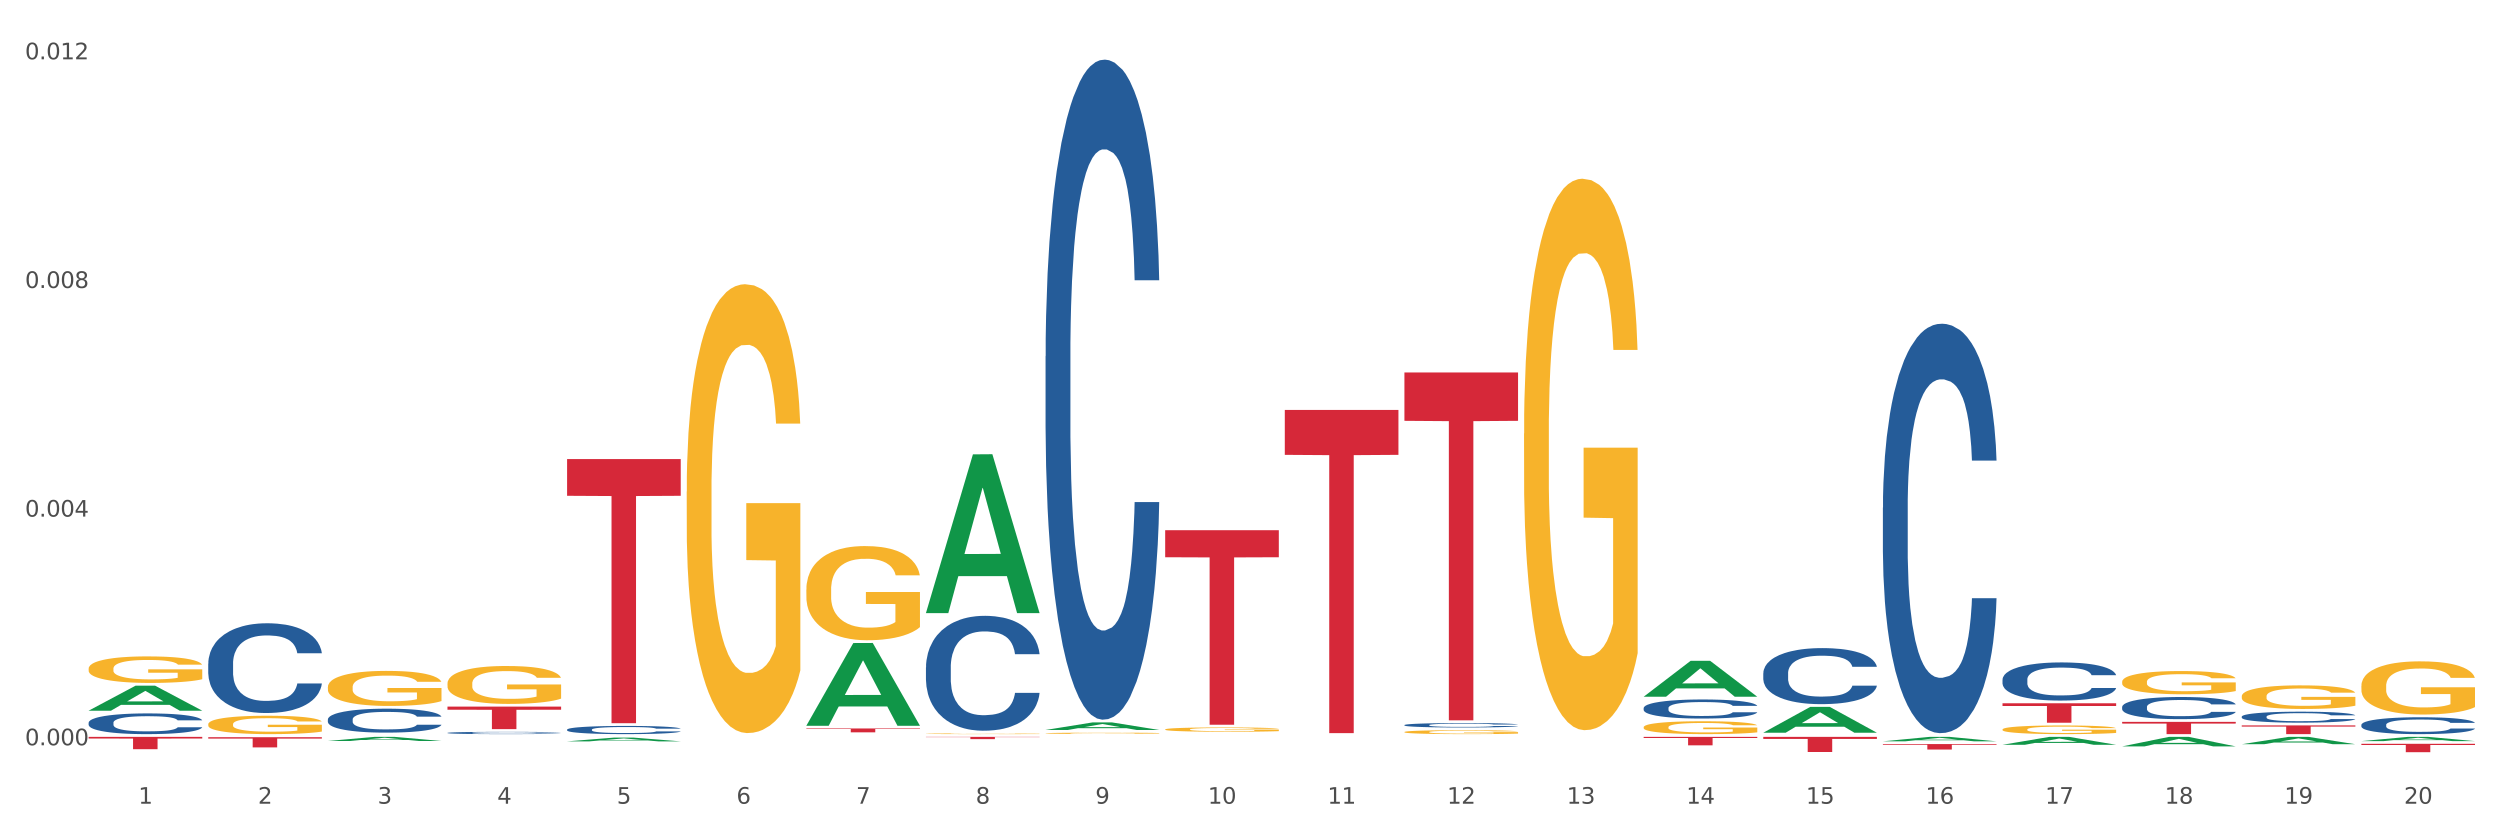 <?xml version="1.0" encoding="utf-8" standalone="no"?>
<!DOCTYPE svg PUBLIC "-//W3C//DTD SVG 1.1//EN"
  "http://www.w3.org/Graphics/SVG/1.1/DTD/svg11.dtd">
<svg xmlns:xlink="http://www.w3.org/1999/xlink" width="1080pt" height="360pt" viewBox="0 0 1080 360" xmlns="http://www.w3.org/2000/svg" version="1.1">
 <rect x="0" y="0" width="1080" height="360" fill="#333333" stroke="none"/>
 <defs>
  <style type="text/css">*{stroke-linejoin: round; stroke-linecap: butt}</style>
 </defs>
 <g id="figure_1">
  <g id="patch_1">
   <path d="M 0 360 
L 1080 360 
L 1080 0 
L 0 0 
z
" style="fill: #ffffff; stroke: #ffffff; stroke-linejoin: miter"/>
  </g>
  <g id="axes_1">
   <g id="matplotlib.axis_1">
    <g id="xtick_1">
     <g id="text_1">
      <!-- 1 -->
      <g style="fill: #4d4d4d" transform="translate(59.775 347.204) scale(0.096 -0.096)">
       <defs>
        <path id="DejaVuSans-31" d="M 794 531 
L 1825 531 
L 1825 4091 
L 703 3866 
L 703 4441 
L 1819 4666 
L 2450 4666 
L 2450 531 
L 3481 531 
L 3481 0 
L 794 0 
L 794 531 
z
" transform="scale(0.016)"/>
       </defs>
       <use xlink:href="#DejaVuSans-31"/>
      </g>
     </g>
    </g>
    <g id="xtick_2">
     <g id="text_2">
      <!-- 2 -->
      <g style="fill: #4d4d4d" transform="translate(111.45 347.204) scale(0.096 -0.096)">
       <defs>
        <path id="DejaVuSans-32" d="M 1228 531 
L 3431 531 
L 3431 0 
L 469 0 
L 469 531 
Q 828 903 1448 1529 
Q 2069 2156 2228 2338 
Q 2531 2678 2651 2914 
Q 2772 3150 2772 3378 
Q 2772 3750 2511 3984 
Q 2250 4219 1831 4219 
Q 1534 4219 1204 4116 
Q 875 4013 500 3803 
L 500 4441 
Q 881 4594 1212 4672 
Q 1544 4750 1819 4750 
Q 2544 4750 2975 4387 
Q 3406 4025 3406 3419 
Q 3406 3131 3298 2873 
Q 3191 2616 2906 2266 
Q 2828 2175 2409 1742 
Q 1991 1309 1228 531 
z
" transform="scale(0.016)"/>
       </defs>
       <use xlink:href="#DejaVuSans-32"/>
      </g>
     </g>
    </g>
    <g id="xtick_3">
     <g id="text_3">
      <!-- 3 -->
      <g style="fill: #4d4d4d" transform="translate(163.125 347.204) scale(0.096 -0.096)">
       <defs>
        <path id="DejaVuSans-33" d="M 2597 2516 
Q 3050 2419 3304 2112 
Q 3559 1806 3559 1356 
Q 3559 666 3084 287 
Q 2609 -91 1734 -91 
Q 1441 -91 1130 -33 
Q 819 25 488 141 
L 488 750 
Q 750 597 1062 519 
Q 1375 441 1716 441 
Q 2309 441 2620 675 
Q 2931 909 2931 1356 
Q 2931 1769 2642 2001 
Q 2353 2234 1838 2234 
L 1294 2234 
L 1294 2753 
L 1863 2753 
Q 2328 2753 2575 2939 
Q 2822 3125 2822 3475 
Q 2822 3834 2567 4026 
Q 2313 4219 1838 4219 
Q 1578 4219 1281 4162 
Q 984 4106 628 3988 
L 628 4550 
Q 988 4650 1302 4700 
Q 1616 4750 1894 4750 
Q 2613 4750 3031 4423 
Q 3450 4097 3450 3541 
Q 3450 3153 3228 2886 
Q 3006 2619 2597 2516 
z
" transform="scale(0.016)"/>
       </defs>
       <use xlink:href="#DejaVuSans-33"/>
      </g>
     </g>
    </g>
    <g id="xtick_4">
     <g id="text_4">
      <!-- 4 -->
      <g style="fill: #4d4d4d" transform="translate(214.8 347.204) scale(0.096 -0.096)">
       <defs>
        <path id="DejaVuSans-34" d="M 2419 4116 
L 825 1625 
L 2419 1625 
L 2419 4116 
z
M 2253 4666 
L 3047 4666 
L 3047 1625 
L 3713 1625 
L 3713 1100 
L 3047 1100 
L 3047 0 
L 2419 0 
L 2419 1100 
L 313 1100 
L 313 1709 
L 2253 4666 
z
" transform="scale(0.016)"/>
       </defs>
       <use xlink:href="#DejaVuSans-34"/>
      </g>
     </g>
    </g>
    <g id="xtick_5">
     <g id="text_5">
      <!-- 5 -->
      <g style="fill: #4d4d4d" transform="translate(266.475 347.204) scale(0.096 -0.096)">
       <defs>
        <path id="DejaVuSans-35" d="M 691 4666 
L 3169 4666 
L 3169 4134 
L 1269 4134 
L 1269 2991 
Q 1406 3038 1543 3061 
Q 1681 3084 1819 3084 
Q 2600 3084 3056 2656 
Q 3513 2228 3513 1497 
Q 3513 744 3044 326 
Q 2575 -91 1722 -91 
Q 1428 -91 1123 -41 
Q 819 9 494 109 
L 494 744 
Q 775 591 1075 516 
Q 1375 441 1709 441 
Q 2250 441 2565 725 
Q 2881 1009 2881 1497 
Q 2881 1984 2565 2268 
Q 2250 2553 1709 2553 
Q 1456 2553 1204 2497 
Q 953 2441 691 2322 
L 691 4666 
z
" transform="scale(0.016)"/>
       </defs>
       <use xlink:href="#DejaVuSans-35"/>
      </g>
     </g>
    </g>
    <g id="xtick_6">
     <g id="text_6">
      <!-- 6 -->
      <g style="fill: #4d4d4d" transform="translate(318.15 347.204) scale(0.096 -0.096)">
       <defs>
        <path id="DejaVuSans-36" d="M 2113 2584 
Q 1688 2584 1439 2293 
Q 1191 2003 1191 1497 
Q 1191 994 1439 701 
Q 1688 409 2113 409 
Q 2538 409 2786 701 
Q 3034 994 3034 1497 
Q 3034 2003 2786 2293 
Q 2538 2584 2113 2584 
z
M 3366 4563 
L 3366 3988 
Q 3128 4100 2886 4159 
Q 2644 4219 2406 4219 
Q 1781 4219 1451 3797 
Q 1122 3375 1075 2522 
Q 1259 2794 1537 2939 
Q 1816 3084 2150 3084 
Q 2853 3084 3261 2657 
Q 3669 2231 3669 1497 
Q 3669 778 3244 343 
Q 2819 -91 2113 -91 
Q 1303 -91 875 529 
Q 447 1150 447 2328 
Q 447 3434 972 4092 
Q 1497 4750 2381 4750 
Q 2619 4750 2861 4703 
Q 3103 4656 3366 4563 
z
" transform="scale(0.016)"/>
       </defs>
       <use xlink:href="#DejaVuSans-36"/>
      </g>
     </g>
    </g>
    <g id="xtick_7">
     <g id="text_7">
      <!-- 7 -->
      <g style="fill: #4d4d4d" transform="translate(369.825 347.204) scale(0.096 -0.096)">
       <defs>
        <path id="DejaVuSans-37" d="M 525 4666 
L 3525 4666 
L 3525 4397 
L 1831 0 
L 1172 0 
L 2766 4134 
L 525 4134 
L 525 4666 
z
" transform="scale(0.016)"/>
       </defs>
       <use xlink:href="#DejaVuSans-37"/>
      </g>
     </g>
    </g>
    <g id="xtick_8">
     <g id="text_8">
      <!-- 8 -->
      <g style="fill: #4d4d4d" transform="translate(421.5 347.204) scale(0.096 -0.096)">
       <defs>
        <path id="DejaVuSans-38" d="M 2034 2216 
Q 1584 2216 1326 1975 
Q 1069 1734 1069 1313 
Q 1069 891 1326 650 
Q 1584 409 2034 409 
Q 2484 409 2743 651 
Q 3003 894 3003 1313 
Q 3003 1734 2745 1975 
Q 2488 2216 2034 2216 
z
M 1403 2484 
Q 997 2584 770 2862 
Q 544 3141 544 3541 
Q 544 4100 942 4425 
Q 1341 4750 2034 4750 
Q 2731 4750 3128 4425 
Q 3525 4100 3525 3541 
Q 3525 3141 3298 2862 
Q 3072 2584 2669 2484 
Q 3125 2378 3379 2068 
Q 3634 1759 3634 1313 
Q 3634 634 3220 271 
Q 2806 -91 2034 -91 
Q 1263 -91 848 271 
Q 434 634 434 1313 
Q 434 1759 690 2068 
Q 947 2378 1403 2484 
z
M 1172 3481 
Q 1172 3119 1398 2916 
Q 1625 2713 2034 2713 
Q 2441 2713 2670 2916 
Q 2900 3119 2900 3481 
Q 2900 3844 2670 4047 
Q 2441 4250 2034 4250 
Q 1625 4250 1398 4047 
Q 1172 3844 1172 3481 
z
" transform="scale(0.016)"/>
       </defs>
       <use xlink:href="#DejaVuSans-38"/>
      </g>
     </g>
    </g>
    <g id="xtick_9">
     <g id="text_9">
      <!-- 9 -->
      <g style="fill: #4d4d4d" transform="translate(473.175 347.204) scale(0.096 -0.096)">
       <defs>
        <path id="DejaVuSans-39" d="M 703 97 
L 703 672 
Q 941 559 1184 500 
Q 1428 441 1663 441 
Q 2288 441 2617 861 
Q 2947 1281 2994 2138 
Q 2813 1869 2534 1725 
Q 2256 1581 1919 1581 
Q 1219 1581 811 2004 
Q 403 2428 403 3163 
Q 403 3881 828 4315 
Q 1253 4750 1959 4750 
Q 2769 4750 3195 4129 
Q 3622 3509 3622 2328 
Q 3622 1225 3098 567 
Q 2575 -91 1691 -91 
Q 1453 -91 1209 -44 
Q 966 3 703 97 
z
M 1959 2075 
Q 2384 2075 2632 2365 
Q 2881 2656 2881 3163 
Q 2881 3666 2632 3958 
Q 2384 4250 1959 4250 
Q 1534 4250 1286 3958 
Q 1038 3666 1038 3163 
Q 1038 2656 1286 2365 
Q 1534 2075 1959 2075 
z
" transform="scale(0.016)"/>
       </defs>
       <use xlink:href="#DejaVuSans-39"/>
      </g>
     </g>
    </g>
    <g id="xtick_10">
     <g id="text_10">
      <!-- 10 -->
      <g style="fill: #4d4d4d" transform="translate(521.796 347.204) scale(0.096 -0.096)">
       <defs>
        <path id="DejaVuSans-30" d="M 2034 4250 
Q 1547 4250 1301 3770 
Q 1056 3291 1056 2328 
Q 1056 1369 1301 889 
Q 1547 409 2034 409 
Q 2525 409 2770 889 
Q 3016 1369 3016 2328 
Q 3016 3291 2770 3770 
Q 2525 4250 2034 4250 
z
M 2034 4750 
Q 2819 4750 3233 4129 
Q 3647 3509 3647 2328 
Q 3647 1150 3233 529 
Q 2819 -91 2034 -91 
Q 1250 -91 836 529 
Q 422 1150 422 2328 
Q 422 3509 836 4129 
Q 1250 4750 2034 4750 
z
" transform="scale(0.016)"/>
       </defs>
       <use xlink:href="#DejaVuSans-31"/>
       <use xlink:href="#DejaVuSans-30" transform="translate(63.623 0)"/>
      </g>
     </g>
    </g>
    <g id="xtick_11">
     <g id="text_11">
      <!-- 11 -->
      <g style="fill: #4d4d4d" transform="translate(573.471 347.204) scale(0.096 -0.096)">
       <use xlink:href="#DejaVuSans-31"/>
       <use xlink:href="#DejaVuSans-31" transform="translate(63.623 0)"/>
      </g>
     </g>
    </g>
    <g id="xtick_12">
     <g id="text_12">
      <!-- 12 -->
      <g style="fill: #4d4d4d" transform="translate(625.146 347.204) scale(0.096 -0.096)">
       <use xlink:href="#DejaVuSans-31"/>
       <use xlink:href="#DejaVuSans-32" transform="translate(63.623 0)"/>
      </g>
     </g>
    </g>
    <g id="xtick_13">
     <g id="text_13">
      <!-- 13 -->
      <g style="fill: #4d4d4d" transform="translate(676.821 347.204) scale(0.096 -0.096)">
       <use xlink:href="#DejaVuSans-31"/>
       <use xlink:href="#DejaVuSans-33" transform="translate(63.623 0)"/>
      </g>
     </g>
    </g>
    <g id="xtick_14">
     <g id="text_14">
      <!-- 14 -->
      <g style="fill: #4d4d4d" transform="translate(728.496 347.204) scale(0.096 -0.096)">
       <use xlink:href="#DejaVuSans-31"/>
       <use xlink:href="#DejaVuSans-34" transform="translate(63.623 0)"/>
      </g>
     </g>
    </g>
    <g id="xtick_15">
     <g id="text_15">
      <!-- 15 -->
      <g style="fill: #4d4d4d" transform="translate(780.171 347.204) scale(0.096 -0.096)">
       <use xlink:href="#DejaVuSans-31"/>
       <use xlink:href="#DejaVuSans-35" transform="translate(63.623 0)"/>
      </g>
     </g>
    </g>
    <g id="xtick_16">
     <g id="text_16">
      <!-- 16 -->
      <g style="fill: #4d4d4d" transform="translate(831.846 347.204) scale(0.096 -0.096)">
       <use xlink:href="#DejaVuSans-31"/>
       <use xlink:href="#DejaVuSans-36" transform="translate(63.623 0)"/>
      </g>
     </g>
    </g>
    <g id="xtick_17">
     <g id="text_17">
      <!-- 17 -->
      <g style="fill: #4d4d4d" transform="translate(883.521 347.204) scale(0.096 -0.096)">
       <use xlink:href="#DejaVuSans-31"/>
       <use xlink:href="#DejaVuSans-37" transform="translate(63.623 0)"/>
      </g>
     </g>
    </g>
    <g id="xtick_18">
     <g id="text_18">
      <!-- 18 -->
      <g style="fill: #4d4d4d" transform="translate(935.196 347.204) scale(0.096 -0.096)">
       <use xlink:href="#DejaVuSans-31"/>
       <use xlink:href="#DejaVuSans-38" transform="translate(63.623 0)"/>
      </g>
     </g>
    </g>
    <g id="xtick_19">
     <g id="text_19">
      <!-- 19 -->
      <g style="fill: #4d4d4d" transform="translate(986.871 347.204) scale(0.096 -0.096)">
       <use xlink:href="#DejaVuSans-31"/>
       <use xlink:href="#DejaVuSans-39" transform="translate(63.623 0)"/>
      </g>
     </g>
    </g>
    <g id="xtick_20">
     <g id="text_20">
      <!-- 20 -->
      <g style="fill: #4d4d4d" transform="translate(1038.546 347.204) scale(0.096 -0.096)">
       <use xlink:href="#DejaVuSans-32"/>
       <use xlink:href="#DejaVuSans-30" transform="translate(63.623 0)"/>
      </g>
     </g>
    </g>
    <g id="xtick_21"/>
    <g id="xtick_22"/>
    <g id="xtick_23"/>
    <g id="xtick_24"/>
    <g id="xtick_25"/>
    <g id="xtick_26"/>
    <g id="xtick_27"/>
    <g id="xtick_28"/>
    <g id="xtick_29"/>
    <g id="xtick_30"/>
    <g id="xtick_31"/>
    <g id="xtick_32"/>
    <g id="xtick_33"/>
    <g id="xtick_34"/>
    <g id="xtick_35"/>
    <g id="xtick_36"/>
    <g id="xtick_37"/>
    <g id="xtick_38"/>
    <g id="xtick_39"/>
   </g>
   <g id="matplotlib.axis_2">
    <g id="ytick_1">
     <g id="text_21">
      <!-- 0.000 -->
      <g style="fill: #4d4d4d" transform="translate(10.8 321.962) scale(0.096 -0.096)">
       <defs>
        <path id="DejaVuSans-2e" d="M 684 794 
L 1344 794 
L 1344 0 
L 684 0 
L 684 794 
z
" transform="scale(0.016)"/>
       </defs>
       <use xlink:href="#DejaVuSans-30"/>
       <use xlink:href="#DejaVuSans-2e" transform="translate(63.623 0)"/>
       <use xlink:href="#DejaVuSans-30" transform="translate(95.41 0)"/>
       <use xlink:href="#DejaVuSans-30" transform="translate(159.033 0)"/>
       <use xlink:href="#DejaVuSans-30" transform="translate(222.656 0)"/>
      </g>
     </g>
    </g>
    <g id="ytick_2">
     <g id="text_22">
      <!-- 0.004 -->
      <g style="fill: #4d4d4d" transform="translate(10.8 223.183) scale(0.096 -0.096)">
       <use xlink:href="#DejaVuSans-30"/>
       <use xlink:href="#DejaVuSans-2e" transform="translate(63.623 0)"/>
       <use xlink:href="#DejaVuSans-30" transform="translate(95.41 0)"/>
       <use xlink:href="#DejaVuSans-30" transform="translate(159.033 0)"/>
       <use xlink:href="#DejaVuSans-34" transform="translate(222.656 0)"/>
      </g>
     </g>
    </g>
    <g id="ytick_3">
     <g id="text_23">
      <!-- 0.008 -->
      <g style="fill: #4d4d4d" transform="translate(10.8 124.403) scale(0.096 -0.096)">
       <use xlink:href="#DejaVuSans-30"/>
       <use xlink:href="#DejaVuSans-2e" transform="translate(63.623 0)"/>
       <use xlink:href="#DejaVuSans-30" transform="translate(95.41 0)"/>
       <use xlink:href="#DejaVuSans-30" transform="translate(159.033 0)"/>
       <use xlink:href="#DejaVuSans-38" transform="translate(222.656 0)"/>
      </g>
     </g>
    </g>
    <g id="ytick_4">
     <g id="text_24">
      <!-- 0.012 -->
      <g style="fill: #4d4d4d" transform="translate(10.8 25.624) scale(0.096 -0.096)">
       <use xlink:href="#DejaVuSans-30"/>
       <use xlink:href="#DejaVuSans-2e" transform="translate(63.623 0)"/>
       <use xlink:href="#DejaVuSans-30" transform="translate(95.41 0)"/>
       <use xlink:href="#DejaVuSans-31" transform="translate(159.033 0)"/>
       <use xlink:href="#DejaVuSans-32" transform="translate(222.656 0)"/>
      </g>
     </g>
    </g>
    <g id="ytick_5"/>
    <g id="ytick_6"/>
    <g id="ytick_7"/>
   </g>
   <g id="PolyCollection_1">
    <path d="M 38.283 307.003 
L 38.334 306.992 
L 58.577 296.208 
L 66.979 296.198 
L 87.374 307.023 
L 77.657 307.023 
L 73.254 304.502 
L 52.352 304.502 
L 52.201 304.543 
L 47.949 307.023 
L 38.283 307.023 
L 38.283 307.003 
L 54.984 302.998 
L 70.623 302.988 
L 62.879 298.505 
L 62.778 298.485 
L 62.677 298.515 
L 54.934 302.988 
L 54.984 302.998 
L 38.283 307.003 
z
" clip-path="url(#pcc82f128a1)" style="fill: #109648"/>
    <path d="M 193.308 305.261 
L 242.399 305.261 
L 242.399 306.613 
L 223.089 306.622 
L 223.089 314.987 
L 212.503 314.987 
L 212.503 306.622 
L 193.308 306.613 
L 193.308 305.27 
L 193.308 305.261 
z
" clip-path="url(#pcc82f128a1)" style="fill: #d62839"/>
    <path d="M 244.983 198.328 
L 294.074 198.328 
L 294.074 214.184 
L 274.764 214.291 
L 274.764 312.429 
L 264.178 312.429 
L 264.178 214.291 
L 244.983 214.184 
L 244.983 198.435 
L 244.983 198.328 
z
" clip-path="url(#pcc82f128a1)" style="fill: #d62839"/>
    <path d="M 348.333 314.707 
L 397.425 314.707 
L 397.425 314.938 
L 378.114 314.939 
L 378.114 316.368 
L 367.528 316.368 
L 367.528 314.939 
L 348.333 314.938 
L 348.333 314.708 
L 348.333 314.707 
z
" clip-path="url(#pcc82f128a1)" style="fill: #d62839"/>
    <path d="M 400.008 318.315 
L 449.1 318.315 
L 449.1 318.452 
L 429.789 318.453 
L 429.789 319.302 
L 419.203 319.302 
L 419.203 318.453 
L 400.008 318.452 
L 400.008 318.316 
L 400.008 318.315 
z
" clip-path="url(#pcc82f128a1)" style="fill: #d62839"/>
    <path d="M 503.358 229.046 
L 552.45 229.046 
L 552.45 240.725 
L 533.139 240.803 
L 533.139 313.082 
L 522.553 313.082 
L 522.553 240.803 
L 503.358 240.725 
L 503.358 229.125 
L 503.358 229.046 
z
" clip-path="url(#pcc82f128a1)" style="fill: #d62839"/>
    <path d="M 555.033 177.089 
L 604.125 177.089 
L 604.125 196.492 
L 584.814 196.624 
L 584.814 316.714 
L 574.228 316.714 
L 574.228 196.624 
L 555.033 196.492 
L 555.033 177.22 
L 555.033 177.089 
z
" clip-path="url(#pcc82f128a1)" style="fill: #d62839"/>
    <path d="M 710.058 318.315 
L 759.15 318.315 
L 759.15 318.826 
L 739.839 318.829 
L 739.839 321.993 
L 729.253 321.993 
L 729.253 318.829 
L 710.058 318.826 
L 710.058 318.318 
L 710.058 318.315 
z
" clip-path="url(#pcc82f128a1)" style="fill: #d62839"/>
    <path d="M 761.734 318.315 
L 810.825 318.315 
L 810.825 319.225 
L 791.514 319.231 
L 791.514 324.864 
L 780.928 324.864 
L 780.928 319.231 
L 761.734 319.225 
L 761.734 318.321 
L 761.734 318.315 
z
" clip-path="url(#pcc82f128a1)" style="fill: #d62839"/>
    <path d="M 813.409 321.423 
L 862.5 321.423 
L 862.5 321.752 
L 843.189 321.754 
L 843.189 323.788 
L 832.603 323.788 
L 832.603 321.754 
L 813.409 321.752 
L 813.409 321.426 
L 813.409 321.423 
z
" clip-path="url(#pcc82f128a1)" style="fill: #d62839"/>
    <path d="M 865.084 303.823 
L 914.175 303.823 
L 914.175 304.992 
L 894.864 305 
L 894.864 312.232 
L 884.278 312.232 
L 884.278 305 
L 865.084 304.992 
L 865.084 303.831 
L 865.084 303.823 
z
" clip-path="url(#pcc82f128a1)" style="fill: #d62839"/>
    <path d="M 916.759 311.844 
L 965.85 311.844 
L 965.85 312.581 
L 946.539 312.586 
L 946.539 317.145 
L 935.953 317.145 
L 935.953 312.586 
L 916.759 312.581 
L 916.759 311.849 
L 916.759 311.844 
z
" clip-path="url(#pcc82f128a1)" style="fill: #d62839"/>
    <path d="M 968.434 313.363 
L 1017.525 313.363 
L 1017.525 313.889 
L 998.214 313.892 
L 998.214 317.145 
L 987.628 317.145 
L 987.628 313.892 
L 968.434 313.889 
L 968.434 313.367 
L 968.434 313.363 
z
" clip-path="url(#pcc82f128a1)" style="fill: #d62839"/>
    <path d="M 38.283 288.861 
L 38.341 288.851 
L 38.341 288.474 
L 38.457 288.15 
L 39.036 287.364 
L 39.906 286.715 
L 40.543 286.37 
L 41.181 286.087 
L 41.934 285.805 
L 42.862 285.511 
L 44.543 285.082 
L 45.586 284.862 
L 46.861 284.632 
L 49.179 284.297 
L 50.86 284.109 
L 52.599 283.951 
L 55.439 283.763 
L 57.294 283.679 
L 59.264 283.616 
L 61.64 283.575 
L 63.437 283.564 
L 67.378 283.596 
L 70.74 283.69 
L 72.363 283.763 
L 74.449 283.889 
L 75.551 283.972 
L 77.347 284.14 
L 79.202 284.36 
L 80.477 284.548 
L 82.39 284.904 
L 83.839 285.26 
L 85.172 285.7 
L 85.867 286.003 
L 86.389 286.286 
L 86.853 286.611 
L 87.316 287.124 
L 76.884 287.124 
L 76.478 286.757 
L 75.84 286.412 
L 74.913 286.077 
L 74.102 285.867 
L 72.711 285.606 
L 71.436 285.438 
L 70.102 285.312 
L 68.48 285.208 
L 67.205 285.155 
L 65.408 285.114 
L 61.872 285.124 
L 59.496 285.208 
L 57.873 285.312 
L 56.83 285.407 
L 55.903 285.511 
L 54.859 285.658 
L 53.642 285.878 
L 52.773 286.077 
L 51.903 286.328 
L 51.208 286.579 
L 50.57 286.872 
L 50.049 287.186 
L 49.643 287.511 
L 49.295 287.909 
L 49.005 288.568 
L 49.005 290.003 
L 49.121 290.327 
L 49.411 290.756 
L 49.759 291.081 
L 50.338 291.468 
L 50.86 291.73 
L 51.845 292.107 
L 52.947 292.421 
L 53.816 292.62 
L 54.685 292.787 
L 56.192 293.018 
L 57.873 293.206 
L 59.322 293.321 
L 61.293 293.426 
L 62.626 293.468 
L 63.785 293.489 
L 66.625 293.489 
L 68.654 293.457 
L 70.914 293.384 
L 72.653 293.29 
L 74.102 293.175 
L 75.725 292.986 
L 76.768 292.808 
L 76.768 290.62 
L 64.017 290.61 
L 64.017 289.155 
L 87.374 289.155 
L 87.374 293.426 
L 86.389 293.646 
L 85.288 293.845 
L 84.129 294.023 
L 82.39 294.243 
L 80.303 294.452 
L 78.449 294.598 
L 76.478 294.724 
L 74.16 294.839 
L 71.146 294.944 
L 69.291 294.986 
L 66.973 295.017 
L 64.249 295.028 
L 61.872 295.007 
L 59.554 294.954 
L 57.12 294.86 
L 54.743 294.724 
L 52.947 294.588 
L 51.15 294.421 
L 49.237 294.201 
L 47.73 293.991 
L 46.571 293.803 
L 45.296 293.562 
L 43.905 293.248 
L 42.862 292.965 
L 41.934 292.672 
L 40.949 292.295 
L 40.254 291.971 
L 39.558 291.562 
L 39.152 291.259 
L 38.689 290.788 
L 38.341 290.128 
L 38.283 288.861 
z
" clip-path="url(#pcc82f128a1)" style="fill: #f7b32b"/>
    <path d="M 1020.109 313.128 
L 1020.167 313.121 
L 1020.167 312.935 
L 1020.341 312.682 
L 1020.979 312.215 
L 1021.792 311.862 
L 1023.184 311.449 
L 1023.939 311.276 
L 1024.925 311.083 
L 1026.956 310.77 
L 1029.277 310.504 
L 1030.902 310.357 
L 1032.12 310.264 
L 1034.848 310.097 
L 1036.414 310.024 
L 1038.039 309.964 
L 1039.432 309.924 
L 1041.753 309.877 
L 1043.61 309.857 
L 1045.757 309.851 
L 1047.556 309.857 
L 1049.935 309.884 
L 1053.417 309.964 
L 1054.751 310.011 
L 1056.55 310.091 
L 1058.407 310.197 
L 1059.916 310.304 
L 1061.656 310.457 
L 1063.455 310.657 
L 1065.196 310.91 
L 1066.415 311.143 
L 1067.401 311.389 
L 1068.272 311.689 
L 1068.91 312.016 
L 1069.2 312.289 
L 1058.581 312.289 
L 1058.291 312.042 
L 1057.711 311.776 
L 1057.13 311.596 
L 1056.492 311.449 
L 1055.506 311.283 
L 1054.635 311.176 
L 1053.184 311.05 
L 1051.85 310.97 
L 1050.747 310.923 
L 1049.413 310.883 
L 1046.569 310.843 
L 1044.538 310.843 
L 1043.262 310.857 
L 1041.695 310.89 
L 1040.36 310.937 
L 1038.794 311.016 
L 1037.575 311.103 
L 1036.356 311.216 
L 1035.66 311.296 
L 1034.616 311.443 
L 1033.919 311.563 
L 1032.991 311.769 
L 1032.469 311.916 
L 1031.54 312.295 
L 1031.134 312.575 
L 1030.96 312.768 
L 1030.844 312.981 
L 1030.844 314.021 
L 1031.192 314.487 
L 1031.482 314.687 
L 1031.946 314.913 
L 1032.817 315.206 
L 1034.093 315.493 
L 1035.428 315.699 
L 1036.531 315.826 
L 1037.575 315.919 
L 1038.619 315.992 
L 1039.896 316.059 
L 1040.941 316.099 
L 1042.507 316.139 
L 1044.364 316.159 
L 1045.815 316.159 
L 1048.774 316.125 
L 1050.109 316.092 
L 1051.386 316.046 
L 1052.778 315.972 
L 1053.881 315.892 
L 1054.519 315.832 
L 1055.564 315.706 
L 1056.376 315.573 
L 1057.072 315.419 
L 1057.536 315.286 
L 1058.059 315.086 
L 1058.465 314.86 
L 1058.581 314.74 
L 1069.2 314.74 
L 1068.968 314.98 
L 1068.562 315.213 
L 1067.749 315.526 
L 1067.111 315.706 
L 1066.125 315.926 
L 1065.08 316.112 
L 1063.629 316.319 
L 1062.295 316.472 
L 1060.902 316.605 
L 1059.393 316.725 
L 1056.666 316.891 
L 1055.68 316.938 
L 1053.591 317.018 
L 1051.966 317.065 
L 1049.587 317.111 
L 1047.15 317.138 
L 1044.596 317.145 
L 1042.333 317.131 
L 1039.838 317.091 
L 1038.271 317.051 
L 1036.531 316.991 
L 1034.5 316.898 
L 1032.585 316.785 
L 1030.786 316.652 
L 1029.103 316.498 
L 1027.536 316.325 
L 1025.505 316.039 
L 1023.997 315.759 
L 1022.894 315.499 
L 1022.14 315.28 
L 1021.385 315 
L 1020.979 314.807 
L 1020.341 314.34 
L 1020.109 313.907 
L 1020.109 313.128 
z
" clip-path="url(#pcc82f128a1)" style="fill: #255c99"/>
    <path d="M 968.434 309.58 
L 968.492 309.576 
L 968.492 309.454 
L 968.666 309.29 
L 969.304 308.986 
L 970.116 308.757 
L 971.509 308.488 
L 972.263 308.375 
L 973.25 308.25 
L 975.281 308.046 
L 977.602 307.873 
L 979.227 307.777 
L 980.445 307.717 
L 983.173 307.608 
L 984.739 307.561 
L 986.364 307.522 
L 987.757 307.496 
L 990.078 307.465 
L 991.935 307.452 
L 994.082 307.448 
L 995.881 307.452 
L 998.26 307.47 
L 1001.741 307.522 
L 1003.076 307.552 
L 1004.875 307.604 
L 1006.732 307.673 
L 1008.241 307.743 
L 1009.981 307.842 
L 1011.78 307.972 
L 1013.521 308.137 
L 1014.74 308.289 
L 1015.726 308.449 
L 1016.597 308.644 
L 1017.235 308.856 
L 1017.525 309.034 
L 1006.906 309.034 
L 1006.616 308.874 
L 1006.036 308.7 
L 1005.455 308.583 
L 1004.817 308.488 
L 1003.83 308.38 
L 1002.96 308.31 
L 1001.509 308.228 
L 1000.175 308.176 
L 999.072 308.146 
L 997.738 308.12 
L 994.894 308.094 
L 992.863 308.094 
L 991.587 308.102 
L 990.02 308.124 
L 988.685 308.154 
L 987.119 308.206 
L 985.9 308.263 
L 984.681 308.336 
L 983.985 308.388 
L 982.941 308.484 
L 982.244 308.562 
L 981.316 308.696 
L 980.794 308.791 
L 979.865 309.038 
L 979.459 309.22 
L 979.285 309.346 
L 979.169 309.485 
L 979.169 310.161 
L 979.517 310.464 
L 979.807 310.594 
L 980.271 310.741 
L 981.142 310.932 
L 982.418 311.118 
L 983.753 311.253 
L 984.855 311.335 
L 985.9 311.396 
L 986.944 311.443 
L 988.221 311.487 
L 989.266 311.513 
L 990.832 311.539 
L 992.689 311.552 
L 994.14 311.552 
L 997.099 311.53 
L 998.434 311.508 
L 999.711 311.478 
L 1001.103 311.43 
L 1002.206 311.378 
L 1002.844 311.339 
L 1003.888 311.257 
L 1004.701 311.17 
L 1005.397 311.071 
L 1005.861 310.984 
L 1006.384 310.854 
L 1006.79 310.707 
L 1006.906 310.629 
L 1017.525 310.629 
L 1017.293 310.785 
L 1016.887 310.936 
L 1016.074 311.14 
L 1015.436 311.257 
L 1014.45 311.4 
L 1013.405 311.521 
L 1011.954 311.656 
L 1010.62 311.755 
L 1009.227 311.842 
L 1007.718 311.92 
L 1004.991 312.028 
L 1004.005 312.059 
L 1001.916 312.111 
L 1000.291 312.141 
L 997.912 312.171 
L 995.475 312.189 
L 992.921 312.193 
L 990.658 312.184 
L 988.163 312.158 
L 986.596 312.132 
L 984.855 312.093 
L 982.825 312.033 
L 980.91 311.959 
L 979.111 311.872 
L 977.428 311.773 
L 975.861 311.66 
L 973.83 311.474 
L 972.322 311.292 
L 971.219 311.123 
L 970.465 310.98 
L 969.71 310.798 
L 969.304 310.672 
L 968.666 310.369 
L 968.434 310.087 
L 968.434 309.58 
z
" clip-path="url(#pcc82f128a1)" style="fill: #255c99"/>
    <path d="M 916.759 305.403 
L 916.817 305.394 
L 916.817 305.149 
L 916.991 304.817 
L 917.629 304.205 
L 918.441 303.742 
L 919.834 303.2 
L 920.588 302.973 
L 921.575 302.719 
L 923.606 302.308 
L 925.927 301.959 
L 927.552 301.766 
L 928.77 301.644 
L 931.498 301.425 
L 933.064 301.329 
L 934.689 301.251 
L 936.082 301.198 
L 938.403 301.137 
L 940.26 301.111 
L 942.407 301.102 
L 944.206 301.111 
L 946.585 301.146 
L 950.066 301.251 
L 951.401 301.312 
L 953.2 301.417 
L 955.057 301.557 
L 956.566 301.696 
L 958.306 301.898 
L 960.105 302.16 
L 961.846 302.492 
L 963.065 302.798 
L 964.051 303.121 
L 964.921 303.515 
L 965.56 303.943 
L 965.85 304.302 
L 955.231 304.302 
L 954.941 303.978 
L 954.36 303.628 
L 953.78 303.392 
L 953.142 303.2 
L 952.155 302.982 
L 951.285 302.842 
L 949.834 302.676 
L 948.5 302.571 
L 947.397 302.509 
L 946.063 302.457 
L 943.219 302.405 
L 941.188 302.405 
L 939.912 302.422 
L 938.345 302.466 
L 937.01 302.527 
L 935.444 302.632 
L 934.225 302.745 
L 933.006 302.894 
L 932.31 302.999 
L 931.266 303.191 
L 930.569 303.349 
L 929.641 303.62 
L 929.119 303.812 
L 928.19 304.31 
L 927.784 304.677 
L 927.61 304.931 
L 927.494 305.211 
L 927.494 306.574 
L 927.842 307.186 
L 928.132 307.449 
L 928.596 307.746 
L 929.467 308.13 
L 930.743 308.506 
L 932.078 308.777 
L 933.18 308.943 
L 934.225 309.066 
L 935.269 309.162 
L 936.546 309.249 
L 937.591 309.302 
L 939.157 309.354 
L 941.014 309.38 
L 942.465 309.38 
L 945.424 309.337 
L 946.759 309.293 
L 948.035 309.232 
L 949.428 309.136 
L 950.531 309.031 
L 951.169 308.952 
L 952.213 308.786 
L 953.026 308.611 
L 953.722 308.41 
L 954.186 308.235 
L 954.709 307.973 
L 955.115 307.676 
L 955.231 307.518 
L 965.85 307.518 
L 965.618 307.833 
L 965.212 308.139 
L 964.399 308.55 
L 963.761 308.786 
L 962.774 309.075 
L 961.73 309.319 
L 960.279 309.59 
L 958.945 309.791 
L 957.552 309.966 
L 956.043 310.124 
L 953.316 310.342 
L 952.33 310.403 
L 950.241 310.508 
L 948.616 310.569 
L 946.237 310.631 
L 943.799 310.666 
L 941.246 310.674 
L 938.983 310.657 
L 936.488 310.604 
L 934.921 310.552 
L 933.18 310.473 
L 931.149 310.351 
L 929.235 310.202 
L 927.436 310.027 
L 925.753 309.826 
L 924.186 309.599 
L 922.155 309.223 
L 920.646 308.856 
L 919.544 308.515 
L 918.79 308.227 
L 918.035 307.859 
L 917.629 307.606 
L 916.991 306.994 
L 916.759 306.426 
L 916.759 305.403 
z
" clip-path="url(#pcc82f128a1)" style="fill: #255c99"/>
    <path d="M 865.084 293.574 
L 865.142 293.559 
L 865.142 293.137 
L 865.316 292.565 
L 865.954 291.511 
L 866.766 290.713 
L 868.159 289.779 
L 868.913 289.388 
L 869.9 288.951 
L 871.931 288.243 
L 874.252 287.641 
L 875.877 287.31 
L 877.095 287.099 
L 879.823 286.723 
L 881.389 286.557 
L 883.014 286.421 
L 884.407 286.331 
L 886.728 286.226 
L 888.585 286.181 
L 890.732 286.165 
L 892.531 286.181 
L 894.91 286.241 
L 898.391 286.421 
L 899.726 286.527 
L 901.525 286.708 
L 903.382 286.948 
L 904.89 287.189 
L 906.631 287.536 
L 908.43 287.987 
L 910.171 288.56 
L 911.39 289.087 
L 912.376 289.644 
L 913.246 290.321 
L 913.885 291.059 
L 914.175 291.676 
L 903.556 291.676 
L 903.266 291.119 
L 902.685 290.517 
L 902.105 290.11 
L 901.467 289.779 
L 900.48 289.403 
L 899.61 289.162 
L 898.159 288.876 
L 896.825 288.695 
L 895.722 288.59 
L 894.388 288.499 
L 891.544 288.409 
L 889.513 288.409 
L 888.237 288.439 
L 886.67 288.514 
L 885.335 288.62 
L 883.768 288.8 
L 882.55 288.996 
L 881.331 289.252 
L 880.635 289.433 
L 879.59 289.764 
L 878.894 290.035 
L 877.966 290.502 
L 877.443 290.833 
L 876.515 291.691 
L 876.109 292.324 
L 875.935 292.76 
L 875.819 293.242 
L 875.819 295.591 
L 876.167 296.645 
L 876.457 297.097 
L 876.921 297.609 
L 877.792 298.271 
L 879.068 298.919 
L 880.403 299.386 
L 881.505 299.672 
L 882.55 299.883 
L 883.594 300.048 
L 884.871 300.199 
L 885.915 300.289 
L 887.482 300.379 
L 889.339 300.425 
L 890.79 300.425 
L 893.749 300.349 
L 895.084 300.274 
L 896.36 300.169 
L 897.753 300.003 
L 898.856 299.822 
L 899.494 299.687 
L 900.538 299.401 
L 901.351 299.1 
L 902.047 298.753 
L 902.511 298.452 
L 903.034 298 
L 903.44 297.488 
L 903.556 297.217 
L 914.175 297.217 
L 913.943 297.759 
L 913.537 298.286 
L 912.724 298.994 
L 912.086 299.401 
L 911.099 299.898 
L 910.055 300.319 
L 908.604 300.786 
L 907.27 301.132 
L 905.877 301.433 
L 904.368 301.704 
L 901.641 302.081 
L 900.654 302.186 
L 898.565 302.367 
L 896.941 302.472 
L 894.562 302.578 
L 892.124 302.638 
L 889.571 302.653 
L 887.308 302.623 
L 884.813 302.533 
L 883.246 302.442 
L 881.505 302.307 
L 879.474 302.096 
L 877.56 301.84 
L 875.761 301.539 
L 874.078 301.192 
L 872.511 300.801 
L 870.48 300.154 
L 868.971 299.521 
L 867.869 298.934 
L 867.115 298.437 
L 866.36 297.805 
L 865.954 297.368 
L 865.316 296.314 
L 865.084 295.335 
L 865.084 293.574 
z
" clip-path="url(#pcc82f128a1)" style="fill: #255c99"/>
    <path d="M 813.409 219.319 
L 813.467 219.157 
L 813.467 214.634 
L 813.641 208.496 
L 814.279 197.189 
L 815.091 188.628 
L 816.484 178.612 
L 817.238 174.413 
L 818.225 169.728 
L 820.256 162.136 
L 822.577 155.675 
L 824.202 152.121 
L 825.42 149.859 
L 828.148 145.821 
L 829.714 144.044 
L 831.339 142.59 
L 832.732 141.621 
L 835.053 140.491 
L 836.91 140.006 
L 839.057 139.844 
L 840.856 140.006 
L 843.235 140.652 
L 846.716 142.59 
L 848.051 143.721 
L 849.85 145.66 
L 851.707 148.244 
L 853.215 150.829 
L 854.956 154.544 
L 856.755 159.39 
L 858.496 165.528 
L 859.715 171.182 
L 860.701 177.159 
L 861.571 184.428 
L 862.21 192.343 
L 862.5 198.966 
L 851.881 198.966 
L 851.591 192.989 
L 851.01 186.528 
L 850.43 182.166 
L 849.792 178.612 
L 848.805 174.574 
L 847.935 171.99 
L 846.484 168.92 
L 845.15 166.982 
L 844.047 165.851 
L 842.712 164.882 
L 839.869 163.913 
L 837.838 163.913 
L 836.562 164.236 
L 834.995 165.044 
L 833.66 166.174 
L 832.093 168.113 
L 830.875 170.213 
L 829.656 172.959 
L 828.96 174.897 
L 827.915 178.451 
L 827.219 181.359 
L 826.291 186.366 
L 825.768 189.92 
L 824.84 199.127 
L 824.434 205.912 
L 824.26 210.596 
L 824.144 215.765 
L 824.144 240.964 
L 824.492 252.272 
L 824.782 257.118 
L 825.246 262.61 
L 826.117 269.717 
L 827.393 276.663 
L 828.728 281.671 
L 829.83 284.74 
L 830.875 287.002 
L 831.919 288.778 
L 833.196 290.394 
L 834.24 291.363 
L 835.807 292.332 
L 837.664 292.817 
L 839.115 292.817 
L 842.074 292.009 
L 843.409 291.201 
L 844.685 290.071 
L 846.078 288.294 
L 847.181 286.355 
L 847.819 284.902 
L 848.863 281.832 
L 849.676 278.602 
L 850.372 274.886 
L 850.836 271.656 
L 851.359 266.81 
L 851.765 261.318 
L 851.881 258.41 
L 862.5 258.41 
L 862.268 264.225 
L 861.862 269.879 
L 861.049 277.471 
L 860.411 281.832 
L 859.424 287.163 
L 858.38 291.686 
L 856.929 296.694 
L 855.595 300.409 
L 854.202 303.639 
L 852.693 306.547 
L 849.966 310.585 
L 848.979 311.716 
L 846.89 313.655 
L 845.266 314.785 
L 842.887 315.916 
L 840.449 316.562 
L 837.896 316.724 
L 835.633 316.401 
L 833.138 315.431 
L 831.571 314.462 
L 829.83 313.008 
L 827.799 310.747 
L 825.884 308.001 
L 824.086 304.77 
L 822.403 301.055 
L 820.836 296.855 
L 818.805 289.909 
L 817.296 283.125 
L 816.194 276.825 
L 815.44 271.494 
L 814.685 264.71 
L 814.279 260.025 
L 813.641 248.718 
L 813.409 238.218 
L 813.409 219.319 
z
" clip-path="url(#pcc82f128a1)" style="fill: #255c99"/>
    <path d="M 761.734 290.859 
L 761.792 290.837 
L 761.792 290.217 
L 761.966 289.377 
L 762.604 287.829 
L 763.416 286.657 
L 764.809 285.286 
L 765.563 284.711 
L 766.55 284.07 
L 768.581 283.03 
L 770.902 282.146 
L 772.527 281.659 
L 773.745 281.35 
L 776.473 280.797 
L 778.039 280.554 
L 779.664 280.355 
L 781.057 280.222 
L 783.378 280.067 
L 785.235 280.001 
L 787.382 279.979 
L 789.181 280.001 
L 791.56 280.089 
L 795.041 280.355 
L 796.376 280.51 
L 798.175 280.775 
L 800.032 281.129 
L 801.54 281.483 
L 803.281 281.991 
L 805.08 282.655 
L 806.821 283.495 
L 808.039 284.269 
L 809.026 285.087 
L 809.896 286.082 
L 810.535 287.166 
L 810.825 288.072 
L 800.206 288.072 
L 799.916 287.254 
L 799.335 286.37 
L 798.755 285.773 
L 798.117 285.286 
L 797.13 284.733 
L 796.26 284.379 
L 794.809 283.959 
L 793.475 283.694 
L 792.372 283.539 
L 791.037 283.406 
L 788.194 283.274 
L 786.163 283.274 
L 784.887 283.318 
L 783.32 283.429 
L 781.985 283.583 
L 780.418 283.849 
L 779.2 284.136 
L 777.981 284.512 
L 777.285 284.777 
L 776.24 285.264 
L 775.544 285.662 
L 774.616 286.347 
L 774.093 286.834 
L 773.165 288.094 
L 772.759 289.023 
L 772.585 289.664 
L 772.469 290.372 
L 772.469 293.822 
L 772.817 295.37 
L 773.107 296.033 
L 773.571 296.785 
L 774.442 297.758 
L 775.718 298.709 
L 777.053 299.394 
L 778.155 299.815 
L 779.2 300.124 
L 780.244 300.367 
L 781.521 300.589 
L 782.565 300.721 
L 784.132 300.854 
L 785.989 300.92 
L 787.44 300.92 
L 790.399 300.81 
L 791.734 300.699 
L 793.01 300.544 
L 794.403 300.301 
L 795.506 300.036 
L 796.144 299.837 
L 797.188 299.417 
L 798.001 298.974 
L 798.697 298.466 
L 799.161 298.023 
L 799.684 297.36 
L 800.09 296.608 
L 800.206 296.21 
L 810.825 296.21 
L 810.593 297.006 
L 810.187 297.78 
L 809.374 298.819 
L 808.736 299.417 
L 807.749 300.146 
L 806.705 300.765 
L 805.254 301.451 
L 803.92 301.96 
L 802.527 302.402 
L 801.018 302.8 
L 798.291 303.353 
L 797.304 303.507 
L 795.215 303.773 
L 793.591 303.928 
L 791.212 304.082 
L 788.774 304.171 
L 786.221 304.193 
L 783.958 304.149 
L 781.463 304.016 
L 779.896 303.883 
L 778.155 303.684 
L 776.124 303.375 
L 774.209 302.999 
L 772.411 302.557 
L 770.728 302.048 
L 769.161 301.473 
L 767.13 300.522 
L 765.621 299.593 
L 764.519 298.731 
L 763.764 298.001 
L 763.01 297.072 
L 762.604 296.431 
L 761.966 294.883 
L 761.734 293.446 
L 761.734 290.859 
z
" clip-path="url(#pcc82f128a1)" style="fill: #255c99"/>
    <path d="M 710.058 305.875 
L 710.117 305.868 
L 710.117 305.657 
L 710.291 305.371 
L 710.929 304.844 
L 711.741 304.445 
L 713.134 303.979 
L 713.888 303.783 
L 714.875 303.565 
L 716.906 303.211 
L 719.227 302.91 
L 720.852 302.744 
L 722.07 302.639 
L 724.797 302.451 
L 726.364 302.368 
L 727.989 302.3 
L 729.382 302.255 
L 731.703 302.202 
L 733.56 302.18 
L 735.707 302.172 
L 737.506 302.18 
L 739.885 302.21 
L 743.366 302.3 
L 744.701 302.353 
L 746.5 302.443 
L 748.357 302.564 
L 749.865 302.684 
L 751.606 302.857 
L 753.405 303.083 
L 755.146 303.369 
L 756.364 303.632 
L 757.351 303.911 
L 758.221 304.25 
L 758.86 304.618 
L 759.15 304.927 
L 748.531 304.927 
L 748.241 304.649 
L 747.66 304.347 
L 747.08 304.144 
L 746.442 303.979 
L 745.455 303.79 
L 744.585 303.67 
L 743.134 303.527 
L 741.8 303.437 
L 740.697 303.384 
L 739.362 303.339 
L 736.519 303.294 
L 734.488 303.294 
L 733.211 303.309 
L 731.645 303.346 
L 730.31 303.399 
L 728.743 303.489 
L 727.525 303.587 
L 726.306 303.715 
L 725.61 303.806 
L 724.565 303.971 
L 723.869 304.107 
L 722.941 304.34 
L 722.418 304.506 
L 721.49 304.935 
L 721.084 305.251 
L 720.91 305.469 
L 720.794 305.71 
L 720.794 306.884 
L 721.142 307.411 
L 721.432 307.637 
L 721.896 307.893 
L 722.767 308.224 
L 724.043 308.548 
L 725.378 308.781 
L 726.48 308.924 
L 727.525 309.029 
L 728.569 309.112 
L 729.846 309.187 
L 730.89 309.233 
L 732.457 309.278 
L 734.314 309.3 
L 735.765 309.3 
L 738.724 309.263 
L 740.059 309.225 
L 741.335 309.172 
L 742.728 309.09 
L 743.831 308.999 
L 744.469 308.931 
L 745.513 308.788 
L 746.326 308.638 
L 747.022 308.465 
L 747.486 308.314 
L 748.008 308.088 
L 748.415 307.833 
L 748.531 307.697 
L 759.15 307.697 
L 758.918 307.968 
L 758.511 308.231 
L 757.699 308.585 
L 757.061 308.788 
L 756.074 309.037 
L 755.03 309.248 
L 753.579 309.481 
L 752.244 309.654 
L 750.852 309.805 
L 749.343 309.94 
L 746.616 310.128 
L 745.629 310.181 
L 743.54 310.271 
L 741.916 310.324 
L 739.536 310.377 
L 737.099 310.407 
L 734.546 310.414 
L 732.283 310.399 
L 729.788 310.354 
L 728.221 310.309 
L 726.48 310.241 
L 724.449 310.136 
L 722.534 310.008 
L 720.736 309.857 
L 719.053 309.684 
L 717.486 309.488 
L 715.455 309.165 
L 713.946 308.849 
L 712.844 308.555 
L 712.089 308.307 
L 711.335 307.991 
L 710.929 307.772 
L 710.291 307.245 
L 710.058 306.756 
L 710.058 305.875 
z
" clip-path="url(#pcc82f128a1)" style="fill: #255c99"/>
    <path d="M 606.708 313.222 
L 606.766 313.221 
L 606.766 313.172 
L 606.941 313.105 
L 607.579 312.983 
L 608.391 312.89 
L 609.784 312.782 
L 610.538 312.736 
L 611.525 312.686 
L 613.556 312.604 
L 615.877 312.534 
L 617.502 312.495 
L 618.72 312.471 
L 621.447 312.427 
L 623.014 312.408 
L 624.639 312.392 
L 626.032 312.382 
L 628.353 312.369 
L 630.21 312.364 
L 632.357 312.362 
L 634.155 312.364 
L 636.535 312.371 
L 640.016 312.392 
L 641.351 312.404 
L 643.15 312.425 
L 645.007 312.453 
L 646.515 312.481 
L 648.256 312.521 
L 650.055 312.574 
L 651.796 312.64 
L 653.014 312.702 
L 654.001 312.766 
L 654.871 312.845 
L 655.51 312.93 
L 655.8 313.002 
L 645.181 313.002 
L 644.891 312.937 
L 644.31 312.868 
L 643.73 312.82 
L 643.092 312.782 
L 642.105 312.738 
L 641.235 312.71 
L 639.784 312.677 
L 638.449 312.656 
L 637.347 312.644 
L 636.012 312.633 
L 633.169 312.623 
L 631.138 312.623 
L 629.861 312.626 
L 628.295 312.635 
L 626.96 312.647 
L 625.393 312.668 
L 624.175 312.691 
L 622.956 312.721 
L 622.26 312.742 
L 621.215 312.78 
L 620.519 312.812 
L 619.591 312.866 
L 619.068 312.904 
L 618.14 313.004 
L 617.734 313.077 
L 617.56 313.128 
L 617.444 313.184 
L 617.444 313.457 
L 617.792 313.579 
L 618.082 313.631 
L 618.546 313.691 
L 619.416 313.768 
L 620.693 313.843 
L 622.028 313.897 
L 623.13 313.93 
L 624.175 313.955 
L 625.219 313.974 
L 626.496 313.991 
L 627.54 314.002 
L 629.107 314.012 
L 630.964 314.018 
L 632.415 314.018 
L 635.374 314.009 
L 636.709 314 
L 637.985 313.988 
L 639.378 313.969 
L 640.48 313.948 
L 641.119 313.932 
L 642.163 313.899 
L 642.976 313.864 
L 643.672 313.824 
L 644.136 313.789 
L 644.658 313.736 
L 645.065 313.677 
L 645.181 313.645 
L 655.8 313.645 
L 655.568 313.708 
L 655.161 313.769 
L 654.349 313.852 
L 653.711 313.899 
L 652.724 313.956 
L 651.68 314.005 
L 650.229 314.06 
L 648.894 314.1 
L 647.502 314.135 
L 645.993 314.166 
L 643.266 314.21 
L 642.279 314.222 
L 640.19 314.243 
L 638.566 314.255 
L 636.186 314.268 
L 633.749 314.275 
L 631.196 314.276 
L 628.933 314.273 
L 626.438 314.262 
L 624.871 314.252 
L 623.13 314.236 
L 621.099 314.212 
L 619.184 314.182 
L 617.385 314.147 
L 615.703 314.107 
L 614.136 314.061 
L 612.105 313.986 
L 610.596 313.913 
L 609.494 313.845 
L 608.739 313.787 
L 607.985 313.714 
L 607.579 313.663 
L 606.941 313.54 
L 606.708 313.427 
L 606.708 313.222 
z
" clip-path="url(#pcc82f128a1)" style="fill: #255c99"/>
    <path d="M 451.683 153.881 
L 451.741 153.621 
L 451.741 146.33 
L 451.915 136.434 
L 452.554 118.205 
L 453.366 104.403 
L 454.759 88.258 
L 455.513 81.487 
L 456.5 73.935 
L 458.531 61.696 
L 460.852 51.28 
L 462.476 45.551 
L 463.695 41.905 
L 466.422 35.395 
L 467.989 32.53 
L 469.614 30.186 
L 471.006 28.624 
L 473.328 26.801 
L 475.184 26.02 
L 477.331 25.759 
L 479.13 26.02 
L 481.509 27.062 
L 484.991 30.186 
L 486.326 32.009 
L 488.125 35.134 
L 489.981 39.301 
L 491.49 43.467 
L 493.231 49.457 
L 495.03 57.269 
L 496.771 67.165 
L 497.989 76.279 
L 498.976 85.914 
L 499.846 97.633 
L 500.484 110.393 
L 500.775 121.07 
L 490.156 121.07 
L 489.865 111.435 
L 489.285 101.018 
L 488.705 93.987 
L 488.067 88.258 
L 487.08 81.748 
L 486.21 77.581 
L 484.759 72.633 
L 483.424 69.508 
L 482.322 67.686 
L 480.987 66.123 
L 478.144 64.561 
L 476.113 64.561 
L 474.836 65.081 
L 473.27 66.384 
L 471.935 68.206 
L 470.368 71.331 
L 469.15 74.717 
L 467.931 79.144 
L 467.235 82.269 
L 466.19 87.998 
L 465.494 92.685 
L 464.565 100.758 
L 464.043 106.487 
L 463.115 121.33 
L 462.709 132.267 
L 462.534 139.819 
L 462.418 148.152 
L 462.418 188.776 
L 462.767 207.005 
L 463.057 214.818 
L 463.521 223.671 
L 464.391 235.13 
L 465.668 246.327 
L 467.003 254.4 
L 468.105 259.348 
L 469.15 262.993 
L 470.194 265.858 
L 471.471 268.462 
L 472.515 270.025 
L 474.082 271.587 
L 475.939 272.368 
L 477.389 272.368 
L 480.349 271.066 
L 481.684 269.764 
L 482.96 267.941 
L 484.353 265.077 
L 485.455 261.952 
L 486.094 259.608 
L 487.138 254.66 
L 487.951 249.452 
L 488.647 243.463 
L 489.111 238.254 
L 489.633 230.442 
L 490.039 221.588 
L 490.156 216.901 
L 500.775 216.901 
L 500.542 226.276 
L 500.136 235.39 
L 499.324 247.629 
L 498.686 254.66 
L 497.699 263.254 
L 496.655 270.545 
L 495.204 278.618 
L 493.869 284.608 
L 492.477 289.816 
L 490.968 294.503 
L 488.241 301.013 
L 487.254 302.836 
L 485.165 305.961 
L 483.54 307.784 
L 481.161 309.607 
L 478.724 310.649 
L 476.171 310.909 
L 473.908 310.388 
L 471.413 308.826 
L 469.846 307.263 
L 468.105 304.92 
L 466.074 301.274 
L 464.159 296.847 
L 462.36 291.639 
L 460.678 285.649 
L 459.111 278.879 
L 457.08 267.681 
L 455.571 256.744 
L 454.469 246.588 
L 453.714 237.994 
L 452.96 227.057 
L 452.554 219.505 
L 451.915 201.276 
L 451.683 184.35 
L 451.683 153.881 
z
" clip-path="url(#pcc82f128a1)" style="fill: #255c99"/>
    <path d="M 400.008 288.336 
L 400.066 288.291 
L 400.066 287.021 
L 400.24 285.299 
L 400.879 282.126 
L 401.691 279.724 
L 403.084 276.913 
L 403.838 275.735 
L 404.825 274.42 
L 406.856 272.29 
L 409.177 270.477 
L 410.801 269.479 
L 412.02 268.845 
L 414.747 267.712 
L 416.314 267.213 
L 417.939 266.805 
L 419.331 266.533 
L 421.653 266.216 
L 423.509 266.08 
L 425.656 266.034 
L 427.455 266.08 
L 429.834 266.261 
L 433.316 266.805 
L 434.651 267.122 
L 436.45 267.666 
L 438.306 268.392 
L 439.815 269.117 
L 441.556 270.159 
L 443.355 271.519 
L 445.096 273.242 
L 446.314 274.828 
L 447.301 276.505 
L 448.171 278.545 
L 448.809 280.766 
L 449.1 282.625 
L 438.481 282.625 
L 438.19 280.947 
L 437.61 279.134 
L 437.03 277.91 
L 436.392 276.913 
L 435.405 275.78 
L 434.535 275.055 
L 433.084 274.194 
L 431.749 273.65 
L 430.647 273.332 
L 429.312 273.06 
L 426.469 272.788 
L 424.438 272.788 
L 423.161 272.879 
L 421.595 273.106 
L 420.26 273.423 
L 418.693 273.967 
L 417.475 274.556 
L 416.256 275.327 
L 415.56 275.871 
L 414.515 276.868 
L 413.819 277.684 
L 412.89 279.089 
L 412.368 280.086 
L 411.44 282.67 
L 411.033 284.574 
L 410.859 285.888 
L 410.743 287.339 
L 410.743 294.41 
L 411.092 297.583 
L 411.382 298.943 
L 411.846 300.484 
L 412.716 302.478 
L 413.993 304.427 
L 415.328 305.833 
L 416.43 306.694 
L 417.475 307.328 
L 418.519 307.827 
L 419.796 308.28 
L 420.84 308.552 
L 422.407 308.824 
L 424.264 308.96 
L 425.714 308.96 
L 428.674 308.734 
L 430.008 308.507 
L 431.285 308.19 
L 432.678 307.691 
L 433.78 307.147 
L 434.419 306.739 
L 435.463 305.878 
L 436.275 304.971 
L 436.972 303.929 
L 437.436 303.022 
L 437.958 301.662 
L 438.364 300.121 
L 438.481 299.305 
L 449.1 299.305 
L 448.867 300.937 
L 448.461 302.524 
L 447.649 304.654 
L 447.011 305.878 
L 446.024 307.374 
L 444.98 308.643 
L 443.529 310.048 
L 442.194 311.091 
L 440.802 311.997 
L 439.293 312.813 
L 436.566 313.946 
L 435.579 314.264 
L 433.49 314.807 
L 431.865 315.125 
L 429.486 315.442 
L 427.049 315.623 
L 424.496 315.669 
L 422.233 315.578 
L 419.738 315.306 
L 418.171 315.034 
L 416.43 314.626 
L 414.399 313.992 
L 412.484 313.221 
L 410.685 312.314 
L 409.003 311.272 
L 407.436 310.093 
L 405.405 308.144 
L 403.896 306.24 
L 402.794 304.473 
L 402.039 302.977 
L 401.285 301.073 
L 400.879 299.759 
L 400.24 296.586 
L 400.008 293.639 
L 400.008 288.336 
z
" clip-path="url(#pcc82f128a1)" style="fill: #255c99"/>
    <path d="M 244.983 315.192 
L 245.041 315.189 
L 245.041 315.098 
L 245.215 314.975 
L 245.854 314.748 
L 246.666 314.577 
L 248.059 314.376 
L 248.813 314.292 
L 249.799 314.198 
L 251.83 314.046 
L 254.151 313.916 
L 255.776 313.845 
L 256.995 313.8 
L 259.722 313.719 
L 261.289 313.683 
L 262.914 313.654 
L 264.306 313.635 
L 266.627 313.612 
L 268.484 313.602 
L 270.631 313.599 
L 272.43 313.602 
L 274.809 313.615 
L 278.291 313.654 
L 279.626 313.677 
L 281.424 313.716 
L 283.281 313.767 
L 284.79 313.819 
L 286.531 313.894 
L 288.33 313.991 
L 290.071 314.114 
L 291.289 314.227 
L 292.276 314.347 
L 293.146 314.493 
L 293.784 314.651 
L 294.074 314.784 
L 283.455 314.784 
L 283.165 314.664 
L 282.585 314.535 
L 282.005 314.447 
L 281.366 314.376 
L 280.38 314.295 
L 279.51 314.243 
L 278.059 314.182 
L 276.724 314.143 
L 275.622 314.12 
L 274.287 314.101 
L 271.444 314.081 
L 269.413 314.081 
L 268.136 314.088 
L 266.569 314.104 
L 265.235 314.127 
L 263.668 314.166 
L 262.449 314.208 
L 261.231 314.263 
L 260.535 314.302 
L 259.49 314.373 
L 258.794 314.431 
L 257.865 314.531 
L 257.343 314.603 
L 256.415 314.787 
L 256.008 314.923 
L 255.834 315.017 
L 255.718 315.121 
L 255.718 315.626 
L 256.066 315.853 
L 256.357 315.95 
L 256.821 316.06 
L 257.691 316.202 
L 258.968 316.342 
L 260.302 316.442 
L 261.405 316.503 
L 262.449 316.549 
L 263.494 316.584 
L 264.771 316.617 
L 265.815 316.636 
L 267.382 316.656 
L 269.239 316.665 
L 270.689 316.665 
L 273.649 316.649 
L 274.983 316.633 
L 276.26 316.61 
L 277.653 316.575 
L 278.755 316.536 
L 279.393 316.507 
L 280.438 316.445 
L 281.25 316.38 
L 281.947 316.306 
L 282.411 316.241 
L 282.933 316.144 
L 283.339 316.034 
L 283.455 315.976 
L 294.074 315.976 
L 293.842 316.092 
L 293.436 316.206 
L 292.624 316.358 
L 291.985 316.445 
L 290.999 316.552 
L 289.954 316.643 
L 288.504 316.743 
L 287.169 316.818 
L 285.776 316.882 
L 284.268 316.941 
L 281.54 317.022 
L 280.554 317.044 
L 278.465 317.083 
L 276.84 317.106 
L 274.461 317.128 
L 272.024 317.141 
L 269.471 317.145 
L 267.208 317.138 
L 264.713 317.119 
L 263.146 317.099 
L 261.405 317.07 
L 259.374 317.025 
L 257.459 316.97 
L 255.66 316.905 
L 253.977 316.831 
L 252.411 316.746 
L 250.38 316.607 
L 248.871 316.471 
L 247.768 316.345 
L 247.014 316.238 
L 246.26 316.102 
L 245.854 316.008 
L 245.215 315.781 
L 244.983 315.571 
L 244.983 315.192 
z
" clip-path="url(#pcc82f128a1)" style="fill: #255c99"/>
    <path d="M 193.308 316.601 
L 193.366 316.6 
L 193.366 316.575 
L 193.54 316.541 
L 194.179 316.478 
L 194.991 316.43 
L 196.384 316.374 
L 197.138 316.351 
L 198.124 316.324 
L 200.155 316.282 
L 202.476 316.246 
L 204.101 316.226 
L 205.32 316.214 
L 208.047 316.191 
L 209.614 316.181 
L 211.239 316.173 
L 212.631 316.168 
L 214.952 316.161 
L 216.809 316.159 
L 218.956 316.158 
L 220.755 316.159 
L 223.134 316.162 
L 226.616 316.173 
L 227.951 316.179 
L 229.749 316.19 
L 231.606 316.205 
L 233.115 316.219 
L 234.856 316.24 
L 236.655 316.267 
L 238.395 316.301 
L 239.614 316.333 
L 240.601 316.366 
L 241.471 316.406 
L 242.109 316.451 
L 242.399 316.488 
L 231.78 316.488 
L 231.49 316.454 
L 230.91 316.418 
L 230.33 316.394 
L 229.691 316.374 
L 228.705 316.351 
L 227.834 316.337 
L 226.384 316.32 
L 225.049 316.309 
L 223.947 316.303 
L 222.612 316.297 
L 219.769 316.292 
L 217.738 316.292 
L 216.461 316.294 
L 214.894 316.298 
L 213.56 316.305 
L 211.993 316.315 
L 210.774 316.327 
L 209.556 316.342 
L 208.859 316.353 
L 207.815 316.373 
L 207.119 316.389 
L 206.19 316.417 
L 205.668 316.437 
L 204.74 316.488 
L 204.333 316.526 
L 204.159 316.552 
L 204.043 316.581 
L 204.043 316.722 
L 204.391 316.785 
L 204.682 316.812 
L 205.146 316.843 
L 206.016 316.882 
L 207.293 316.921 
L 208.627 316.949 
L 209.73 316.966 
L 210.774 316.979 
L 211.819 316.989 
L 213.095 316.998 
L 214.14 317.003 
L 215.707 317.008 
L 217.564 317.011 
L 219.014 317.011 
L 221.974 317.007 
L 223.308 317.002 
L 224.585 316.996 
L 225.978 316.986 
L 227.08 316.975 
L 227.718 316.967 
L 228.763 316.95 
L 229.575 316.932 
L 230.272 316.911 
L 230.736 316.893 
L 231.258 316.866 
L 231.664 316.835 
L 231.78 316.819 
L 242.399 316.819 
L 242.167 316.852 
L 241.761 316.883 
L 240.949 316.926 
L 240.31 316.95 
L 239.324 316.98 
L 238.279 317.005 
L 236.829 317.033 
L 235.494 317.054 
L 234.101 317.072 
L 232.593 317.088 
L 229.865 317.11 
L 228.879 317.117 
L 226.79 317.127 
L 225.165 317.134 
L 222.786 317.14 
L 220.349 317.144 
L 217.796 317.145 
L 215.533 317.143 
L 213.037 317.137 
L 211.471 317.132 
L 209.73 317.124 
L 207.699 317.111 
L 205.784 317.096 
L 203.985 317.078 
L 202.302 317.057 
L 200.736 317.034 
L 198.705 316.995 
L 197.196 316.957 
L 196.093 316.922 
L 195.339 316.892 
L 194.585 316.854 
L 194.179 316.828 
L 193.54 316.765 
L 193.308 316.707 
L 193.308 316.601 
z
" clip-path="url(#pcc82f128a1)" style="fill: #255c99"/>
    <path d="M 141.633 310.796 
L 141.691 310.787 
L 141.691 310.522 
L 141.865 310.163 
L 142.503 309.501 
L 143.316 309 
L 144.709 308.414 
L 145.463 308.169 
L 146.449 307.895 
L 148.48 307.45 
L 150.801 307.072 
L 152.426 306.864 
L 153.645 306.732 
L 156.372 306.496 
L 157.939 306.392 
L 159.564 306.306 
L 160.956 306.25 
L 163.277 306.184 
L 165.134 306.155 
L 167.281 306.146 
L 169.08 306.155 
L 171.459 306.193 
L 174.941 306.306 
L 176.276 306.373 
L 178.074 306.486 
L 179.931 306.637 
L 181.44 306.789 
L 183.181 307.006 
L 184.98 307.29 
L 186.72 307.649 
L 187.939 307.98 
L 188.926 308.329 
L 189.796 308.755 
L 190.434 309.218 
L 190.724 309.605 
L 180.105 309.605 
L 179.815 309.256 
L 179.235 308.878 
L 178.655 308.622 
L 178.016 308.414 
L 177.03 308.178 
L 176.159 308.027 
L 174.709 307.847 
L 173.374 307.734 
L 172.272 307.668 
L 170.937 307.611 
L 168.094 307.554 
L 166.063 307.554 
L 164.786 307.573 
L 163.219 307.62 
L 161.885 307.687 
L 160.318 307.8 
L 159.099 307.923 
L 157.881 308.084 
L 157.184 308.197 
L 156.14 308.405 
L 155.444 308.575 
L 154.515 308.868 
L 153.993 309.076 
L 153.064 309.615 
L 152.658 310.012 
L 152.484 310.286 
L 152.368 310.589 
L 152.368 312.063 
L 152.716 312.725 
L 153.006 313.008 
L 153.471 313.33 
L 154.341 313.746 
L 155.618 314.152 
L 156.952 314.445 
L 158.055 314.625 
L 159.099 314.757 
L 160.144 314.861 
L 161.42 314.956 
L 162.465 315.012 
L 164.032 315.069 
L 165.889 315.097 
L 167.339 315.097 
L 170.299 315.05 
L 171.633 315.003 
L 172.91 314.937 
L 174.303 314.833 
L 175.405 314.719 
L 176.043 314.634 
L 177.088 314.455 
L 177.9 314.266 
L 178.597 314.048 
L 179.061 313.859 
L 179.583 313.576 
L 179.989 313.254 
L 180.105 313.084 
L 190.724 313.084 
L 190.492 313.424 
L 190.086 313.755 
L 189.274 314.199 
L 188.635 314.455 
L 187.649 314.767 
L 186.604 315.031 
L 185.154 315.324 
L 183.819 315.542 
L 182.426 315.731 
L 180.918 315.901 
L 178.19 316.137 
L 177.204 316.203 
L 175.115 316.317 
L 173.49 316.383 
L 171.111 316.449 
L 168.674 316.487 
L 166.121 316.496 
L 163.858 316.477 
L 161.362 316.421 
L 159.796 316.364 
L 158.055 316.279 
L 156.024 316.147 
L 154.109 315.986 
L 152.31 315.797 
L 150.627 315.579 
L 149.061 315.334 
L 147.03 314.927 
L 145.521 314.53 
L 144.418 314.162 
L 143.664 313.85 
L 142.91 313.453 
L 142.503 313.179 
L 141.865 312.517 
L 141.633 311.902 
L 141.633 310.796 
z
" clip-path="url(#pcc82f128a1)" style="fill: #255c99"/>
    <path d="M 89.958 286.673 
L 90.016 286.638 
L 90.016 285.646 
L 90.19 284.3 
L 90.828 281.821 
L 91.641 279.944 
L 93.033 277.749 
L 93.788 276.828 
L 94.774 275.801 
L 96.805 274.136 
L 99.126 272.72 
L 100.751 271.941 
L 101.97 271.445 
L 104.697 270.56 
L 106.264 270.17 
L 107.889 269.851 
L 109.281 269.639 
L 111.602 269.391 
L 113.459 269.285 
L 115.606 269.249 
L 117.405 269.285 
L 119.784 269.426 
L 123.266 269.851 
L 124.6 270.099 
L 126.399 270.524 
L 128.256 271.091 
L 129.765 271.657 
L 131.506 272.472 
L 133.305 273.534 
L 135.045 274.88 
L 136.264 276.12 
L 137.25 277.43 
L 138.121 279.024 
L 138.759 280.759 
L 139.049 282.211 
L 128.43 282.211 
L 128.14 280.901 
L 127.56 279.484 
L 126.98 278.528 
L 126.341 277.749 
L 125.355 276.863 
L 124.484 276.297 
L 123.034 275.624 
L 121.699 275.199 
L 120.597 274.951 
L 119.262 274.739 
L 116.419 274.526 
L 114.388 274.526 
L 113.111 274.597 
L 111.544 274.774 
L 110.21 275.022 
L 108.643 275.447 
L 107.424 275.907 
L 106.206 276.509 
L 105.509 276.934 
L 104.465 277.713 
L 103.769 278.351 
L 102.84 279.449 
L 102.318 280.228 
L 101.389 282.246 
L 100.983 283.734 
L 100.809 284.761 
L 100.693 285.894 
L 100.693 291.419 
L 101.041 293.898 
L 101.331 294.96 
L 101.796 296.164 
L 102.666 297.722 
L 103.943 299.245 
L 105.277 300.343 
L 106.38 301.016 
L 107.424 301.512 
L 108.469 301.901 
L 109.745 302.255 
L 110.79 302.468 
L 112.357 302.68 
L 114.214 302.787 
L 115.664 302.787 
L 118.624 302.61 
L 119.958 302.433 
L 121.235 302.185 
L 122.628 301.795 
L 123.73 301.37 
L 124.368 301.051 
L 125.413 300.378 
L 126.225 299.67 
L 126.922 298.856 
L 127.386 298.147 
L 127.908 297.085 
L 128.314 295.881 
L 128.43 295.243 
L 139.049 295.243 
L 138.817 296.518 
L 138.411 297.758 
L 137.599 299.422 
L 136.96 300.378 
L 135.974 301.547 
L 134.929 302.539 
L 133.479 303.637 
L 132.144 304.451 
L 130.751 305.159 
L 129.243 305.797 
L 126.515 306.682 
L 125.529 306.93 
L 123.44 307.355 
L 121.815 307.603 
L 119.436 307.851 
L 116.999 307.993 
L 114.446 308.028 
L 112.183 307.957 
L 109.687 307.745 
L 108.121 307.532 
L 106.38 307.213 
L 104.349 306.718 
L 102.434 306.116 
L 100.635 305.407 
L 98.952 304.593 
L 97.386 303.672 
L 95.355 302.149 
L 93.846 300.662 
L 92.743 299.281 
L 91.989 298.112 
L 91.235 296.625 
L 90.828 295.598 
L 90.19 293.119 
L 89.958 290.817 
L 89.958 286.673 
z
" clip-path="url(#pcc82f128a1)" style="fill: #255c99"/>
    <path d="M 38.283 312.215 
L 38.341 312.207 
L 38.341 311.978 
L 38.515 311.667 
L 39.153 311.095 
L 39.966 310.662 
L 41.358 310.155 
L 42.113 309.942 
L 43.099 309.705 
L 45.13 309.321 
L 47.451 308.994 
L 49.076 308.814 
L 50.295 308.7 
L 53.022 308.496 
L 54.589 308.406 
L 56.214 308.332 
L 57.606 308.283 
L 59.927 308.226 
L 61.784 308.201 
L 63.931 308.193 
L 65.73 308.201 
L 68.109 308.234 
L 71.591 308.332 
L 72.925 308.389 
L 74.724 308.487 
L 76.581 308.618 
L 78.09 308.749 
L 79.831 308.937 
L 81.63 309.182 
L 83.37 309.493 
L 84.589 309.779 
L 85.575 310.081 
L 86.446 310.449 
L 87.084 310.85 
L 87.374 311.185 
L 76.755 311.185 
L 76.465 310.883 
L 75.885 310.556 
L 75.305 310.335 
L 74.666 310.155 
L 73.68 309.951 
L 72.809 309.82 
L 71.359 309.665 
L 70.024 309.566 
L 68.922 309.509 
L 67.587 309.46 
L 64.744 309.411 
L 62.713 309.411 
L 61.436 309.427 
L 59.869 309.468 
L 58.535 309.526 
L 56.968 309.624 
L 55.749 309.73 
L 54.531 309.869 
L 53.834 309.967 
L 52.79 310.147 
L 52.094 310.294 
L 51.165 310.547 
L 50.643 310.727 
L 49.714 311.193 
L 49.308 311.537 
L 49.134 311.774 
L 49.018 312.035 
L 49.018 313.311 
L 49.366 313.883 
L 49.656 314.128 
L 50.121 314.406 
L 50.991 314.766 
L 52.268 315.117 
L 53.602 315.371 
L 54.705 315.526 
L 55.749 315.64 
L 56.794 315.73 
L 58.07 315.812 
L 59.115 315.861 
L 60.682 315.91 
L 62.539 315.935 
L 63.989 315.935 
L 66.949 315.894 
L 68.283 315.853 
L 69.56 315.796 
L 70.952 315.706 
L 72.055 315.608 
L 72.693 315.534 
L 73.738 315.379 
L 74.55 315.215 
L 75.247 315.027 
L 75.711 314.864 
L 76.233 314.619 
L 76.639 314.341 
L 76.755 314.193 
L 87.374 314.193 
L 87.142 314.488 
L 86.736 314.774 
L 85.924 315.158 
L 85.285 315.379 
L 84.299 315.649 
L 83.254 315.877 
L 81.804 316.131 
L 80.469 316.319 
L 79.076 316.482 
L 77.568 316.63 
L 74.84 316.834 
L 73.854 316.891 
L 71.765 316.989 
L 70.14 317.046 
L 67.761 317.104 
L 65.324 317.136 
L 62.771 317.145 
L 60.508 317.128 
L 58.012 317.079 
L 56.446 317.03 
L 54.705 316.957 
L 52.674 316.842 
L 50.759 316.703 
L 48.96 316.54 
L 47.277 316.352 
L 45.711 316.139 
L 43.68 315.788 
L 42.171 315.444 
L 41.068 315.125 
L 40.314 314.856 
L 39.56 314.512 
L 39.153 314.275 
L 38.515 313.703 
L 38.283 313.172 
L 38.283 312.215 
z
" clip-path="url(#pcc82f128a1)" style="fill: #255c99"/>
    <path d="M 1020.109 321.335 
L 1069.2 321.335 
L 1069.2 321.837 
L 1049.889 321.84 
L 1049.889 324.95 
L 1039.303 324.95 
L 1039.303 321.84 
L 1020.109 321.837 
L 1020.109 321.338 
L 1020.109 321.335 
z
" clip-path="url(#pcc82f128a1)" style="fill: #d62839"/>
    <path d="M 89.958 318.464 
L 139.049 318.464 
L 139.049 319.077 
L 119.739 319.081 
L 119.739 322.877 
L 109.152 322.877 
L 109.152 319.081 
L 89.958 319.077 
L 89.958 318.468 
L 89.958 318.464 
z
" clip-path="url(#pcc82f128a1)" style="fill: #d62839"/>
    <path d="M 38.283 318.315 
L 87.374 318.315 
L 87.374 319.058 
L 68.063 319.063 
L 68.063 323.663 
L 57.477 323.663 
L 57.477 319.063 
L 38.283 319.058 
L 38.283 318.32 
L 38.283 318.315 
z
" clip-path="url(#pcc82f128a1)" style="fill: #d62839"/>
    <path d="M 606.708 160.912 
L 655.8 160.912 
L 655.8 181.796 
L 636.489 181.937 
L 636.489 311.192 
L 625.903 311.192 
L 625.903 181.937 
L 606.708 181.796 
L 606.708 161.053 
L 606.708 160.912 
z
" clip-path="url(#pcc82f128a1)" style="fill: #d62839"/>
    <path d="M 710.058 314.154 
L 710.116 314.149 
L 710.116 313.966 
L 710.232 313.809 
L 710.812 313.428 
L 711.681 313.113 
L 712.319 312.945 
L 712.956 312.808 
L 713.71 312.671 
L 714.637 312.529 
L 716.318 312.321 
L 717.361 312.214 
L 718.636 312.102 
L 720.955 311.94 
L 722.636 311.849 
L 724.374 311.772 
L 727.214 311.681 
L 729.069 311.64 
L 731.04 311.61 
L 733.416 311.59 
L 735.213 311.585 
L 739.154 311.6 
L 742.516 311.645 
L 744.138 311.681 
L 746.225 311.742 
L 747.326 311.783 
L 749.123 311.864 
L 750.978 311.97 
L 752.253 312.062 
L 754.165 312.234 
L 755.614 312.407 
L 756.947 312.62 
L 757.643 312.768 
L 758.164 312.905 
L 758.628 313.062 
L 759.092 313.311 
L 748.659 313.311 
L 748.253 313.133 
L 747.616 312.966 
L 746.689 312.803 
L 745.877 312.702 
L 744.486 312.575 
L 743.211 312.493 
L 741.878 312.433 
L 740.255 312.382 
L 738.98 312.356 
L 737.183 312.336 
L 733.648 312.341 
L 731.271 312.382 
L 729.649 312.433 
L 728.605 312.478 
L 727.678 312.529 
L 726.635 312.6 
L 725.418 312.707 
L 724.548 312.803 
L 723.679 312.925 
L 722.983 313.047 
L 722.346 313.189 
L 721.824 313.341 
L 721.418 313.499 
L 721.071 313.692 
L 720.781 314.012 
L 720.781 314.707 
L 720.897 314.865 
L 721.187 315.073 
L 721.534 315.23 
L 722.114 315.418 
L 722.636 315.545 
L 723.621 315.728 
L 724.722 315.88 
L 725.592 315.977 
L 726.461 316.058 
L 727.968 316.17 
L 729.649 316.261 
L 731.098 316.317 
L 733.068 316.368 
L 734.401 316.388 
L 735.56 316.398 
L 738.4 316.398 
L 740.429 316.383 
L 742.689 316.347 
L 744.428 316.302 
L 745.877 316.246 
L 747.5 316.154 
L 748.543 316.068 
L 748.543 315.007 
L 735.792 315.002 
L 735.792 314.296 
L 759.15 314.296 
L 759.15 316.368 
L 758.164 316.474 
L 757.063 316.571 
L 755.904 316.657 
L 754.165 316.764 
L 752.079 316.865 
L 750.224 316.936 
L 748.253 316.997 
L 745.935 317.053 
L 742.921 317.104 
L 741.067 317.124 
L 738.748 317.14 
L 736.024 317.145 
L 733.648 317.134 
L 731.329 317.109 
L 728.895 317.063 
L 726.519 316.997 
L 724.722 316.931 
L 722.925 316.85 
L 721.013 316.743 
L 719.506 316.642 
L 718.347 316.551 
L 717.072 316.434 
L 715.681 316.281 
L 714.637 316.144 
L 713.71 316.002 
L 712.725 315.819 
L 712.029 315.662 
L 711.334 315.464 
L 710.928 315.317 
L 710.464 315.088 
L 710.116 314.768 
L 710.058 314.154 
z
" clip-path="url(#pcc82f128a1)" style="fill: #f7b32b"/>
    <path d="M 503.358 315.113 
L 503.416 315.111 
L 503.416 315.05 
L 503.532 314.997 
L 504.112 314.87 
L 504.981 314.764 
L 505.619 314.708 
L 506.256 314.662 
L 507.01 314.616 
L 507.937 314.568 
L 509.618 314.499 
L 510.661 314.463 
L 511.936 314.425 
L 514.255 314.371 
L 515.935 314.34 
L 517.674 314.315 
L 520.514 314.284 
L 522.369 314.27 
L 524.34 314.26 
L 526.716 314.253 
L 528.513 314.252 
L 532.454 314.257 
L 535.815 314.272 
L 537.438 314.284 
L 539.525 314.305 
L 540.626 314.318 
L 542.423 314.345 
L 544.277 314.381 
L 545.553 314.412 
L 547.465 314.47 
L 548.914 314.527 
L 550.247 314.599 
L 550.943 314.648 
L 551.464 314.694 
L 551.928 314.747 
L 552.392 314.83 
L 541.959 314.83 
L 541.553 314.771 
L 540.916 314.715 
L 539.988 314.66 
L 539.177 314.626 
L 537.786 314.584 
L 536.511 314.556 
L 535.178 314.536 
L 533.555 314.519 
L 532.28 314.51 
L 530.483 314.504 
L 526.948 314.505 
L 524.571 314.519 
L 522.948 314.536 
L 521.905 314.551 
L 520.978 314.568 
L 519.935 314.592 
L 518.717 314.628 
L 517.848 314.66 
L 516.979 314.701 
L 516.283 314.742 
L 515.646 314.79 
L 515.124 314.841 
L 514.718 314.893 
L 514.371 314.958 
L 514.081 315.065 
L 514.081 315.298 
L 514.197 315.351 
L 514.486 315.421 
L 514.834 315.474 
L 515.414 315.537 
L 515.935 315.579 
L 516.921 315.641 
L 518.022 315.692 
L 518.891 315.724 
L 519.761 315.751 
L 521.268 315.789 
L 522.948 315.819 
L 524.397 315.838 
L 526.368 315.855 
L 527.701 315.862 
L 528.86 315.865 
L 531.7 315.865 
L 533.729 315.86 
L 535.989 315.848 
L 537.728 315.833 
L 539.177 315.814 
L 540.8 315.784 
L 541.843 315.755 
L 541.843 315.399 
L 529.092 315.397 
L 529.092 315.161 
L 552.45 315.161 
L 552.45 315.855 
L 551.464 315.891 
L 550.363 315.923 
L 549.204 315.952 
L 547.465 315.988 
L 545.379 316.022 
L 543.524 316.046 
L 541.553 316.066 
L 539.235 316.085 
L 536.221 316.102 
L 534.366 316.109 
L 532.048 316.114 
L 529.324 316.115 
L 526.948 316.112 
L 524.629 316.103 
L 522.195 316.088 
L 519.819 316.066 
L 518.022 316.044 
L 516.225 316.017 
L 514.313 315.981 
L 512.806 315.947 
L 511.646 315.916 
L 510.371 315.877 
L 508.98 315.826 
L 507.937 315.78 
L 507.01 315.732 
L 506.024 315.671 
L 505.329 315.618 
L 504.633 315.552 
L 504.228 315.503 
L 503.764 315.426 
L 503.416 315.319 
L 503.358 315.113 
z
" clip-path="url(#pcc82f128a1)" style="fill: #f7b32b"/>
    <path d="M 451.683 316.775 
L 451.741 316.775 
L 451.741 316.757 
L 451.857 316.741 
L 452.437 316.703 
L 453.306 316.672 
L 453.944 316.655 
L 454.581 316.641 
L 455.335 316.628 
L 456.262 316.614 
L 457.943 316.593 
L 458.986 316.582 
L 460.261 316.571 
L 462.58 316.555 
L 464.26 316.546 
L 465.999 316.538 
L 468.839 316.529 
L 470.694 316.525 
L 472.664 316.522 
L 475.041 316.52 
L 476.838 316.519 
L 480.779 316.521 
L 484.14 316.526 
L 485.763 316.529 
L 487.85 316.535 
L 488.951 316.539 
L 490.748 316.547 
L 492.602 316.558 
L 493.877 316.567 
L 495.79 316.584 
L 497.239 316.601 
L 498.572 316.623 
L 499.268 316.637 
L 499.789 316.651 
L 500.253 316.667 
L 500.717 316.691 
L 490.284 316.691 
L 489.878 316.674 
L 489.241 316.657 
L 488.313 316.641 
L 487.502 316.631 
L 486.111 316.618 
L 484.836 316.61 
L 483.503 316.604 
L 481.88 316.599 
L 480.605 316.596 
L 478.808 316.594 
L 475.273 316.595 
L 472.896 316.599 
L 471.273 316.604 
L 470.23 316.608 
L 469.303 316.614 
L 468.26 316.621 
L 467.042 316.631 
L 466.173 316.641 
L 465.304 316.653 
L 464.608 316.665 
L 463.971 316.679 
L 463.449 316.694 
L 463.043 316.71 
L 462.696 316.729 
L 462.406 316.761 
L 462.406 316.83 
L 462.522 316.846 
L 462.811 316.867 
L 463.159 316.883 
L 463.739 316.901 
L 464.26 316.914 
L 465.246 316.932 
L 466.347 316.947 
L 467.216 316.957 
L 468.086 316.965 
L 469.593 316.976 
L 471.273 316.985 
L 472.722 316.991 
L 474.693 316.996 
L 476.026 316.998 
L 477.185 316.999 
L 480.025 316.999 
L 482.054 316.997 
L 484.314 316.994 
L 486.053 316.989 
L 487.502 316.984 
L 489.125 316.975 
L 490.168 316.966 
L 490.168 316.86 
L 477.417 316.86 
L 477.417 316.79 
L 500.775 316.79 
L 500.775 316.996 
L 499.789 317.006 
L 498.688 317.016 
L 497.529 317.025 
L 495.79 317.035 
L 493.704 317.045 
L 491.849 317.052 
L 489.878 317.059 
L 487.56 317.064 
L 484.546 317.069 
L 482.691 317.071 
L 480.373 317.073 
L 477.649 317.073 
L 475.273 317.072 
L 472.954 317.07 
L 470.52 317.065 
L 468.144 317.059 
L 466.347 317.052 
L 464.55 317.044 
L 462.638 317.033 
L 461.131 317.023 
L 459.971 317.014 
L 458.696 317.002 
L 457.305 316.987 
L 456.262 316.974 
L 455.335 316.959 
L 454.349 316.941 
L 453.654 316.926 
L 452.958 316.906 
L 452.553 316.891 
L 452.089 316.868 
L 451.741 316.837 
L 451.683 316.775 
z
" clip-path="url(#pcc82f128a1)" style="fill: #f7b32b"/>
    <path d="M 400.008 316.98 
L 400.066 316.98 
L 400.066 316.97 
L 400.182 316.961 
L 400.762 316.94 
L 401.631 316.923 
L 402.269 316.914 
L 402.906 316.906 
L 403.66 316.899 
L 404.587 316.891 
L 406.268 316.879 
L 407.311 316.874 
L 408.586 316.867 
L 410.905 316.858 
L 412.585 316.853 
L 414.324 316.849 
L 417.164 316.844 
L 419.019 316.842 
L 420.989 316.84 
L 423.366 316.839 
L 425.162 316.839 
L 429.104 316.84 
L 432.465 316.842 
L 434.088 316.844 
L 436.175 316.848 
L 437.276 316.85 
L 439.073 316.854 
L 440.927 316.86 
L 442.202 316.865 
L 444.115 316.875 
L 445.564 316.884 
L 446.897 316.896 
L 447.593 316.904 
L 448.114 316.912 
L 448.578 316.92 
L 449.042 316.934 
L 438.609 316.934 
L 438.203 316.924 
L 437.566 316.915 
L 436.638 316.906 
L 435.827 316.9 
L 434.436 316.893 
L 433.161 316.889 
L 431.828 316.886 
L 430.205 316.883 
L 428.93 316.881 
L 427.133 316.88 
L 423.598 316.881 
L 421.221 316.883 
L 419.598 316.886 
L 418.555 316.888 
L 417.628 316.891 
L 416.585 316.895 
L 415.367 316.901 
L 414.498 316.906 
L 413.629 316.913 
L 412.933 316.919 
L 412.296 316.927 
L 411.774 316.936 
L 411.368 316.944 
L 411.02 316.955 
L 410.731 316.972 
L 410.731 317.011 
L 410.847 317.019 
L 411.136 317.031 
L 411.484 317.039 
L 412.064 317.05 
L 412.585 317.057 
L 413.571 317.067 
L 414.672 317.075 
L 415.541 317.08 
L 416.411 317.085 
L 417.918 317.091 
L 419.598 317.096 
L 421.047 317.099 
L 423.018 317.102 
L 424.351 317.103 
L 425.51 317.104 
L 428.35 317.104 
L 430.379 317.103 
L 432.639 317.101 
L 434.378 317.098 
L 435.827 317.095 
L 437.45 317.09 
L 438.493 317.085 
L 438.493 317.027 
L 425.742 317.027 
L 425.742 316.988 
L 449.1 316.988 
L 449.1 317.102 
L 448.114 317.108 
L 447.013 317.113 
L 445.854 317.118 
L 444.115 317.124 
L 442.029 317.129 
L 440.174 317.133 
L 438.203 317.137 
L 435.885 317.14 
L 432.871 317.142 
L 431.016 317.143 
L 428.698 317.144 
L 425.974 317.145 
L 423.598 317.144 
L 421.279 317.143 
L 418.845 317.14 
L 416.469 317.137 
L 414.672 317.133 
L 412.875 317.128 
L 410.963 317.123 
L 409.456 317.117 
L 408.296 317.112 
L 407.021 317.106 
L 405.63 317.097 
L 404.587 317.09 
L 403.66 317.082 
L 402.674 317.072 
L 401.979 317.063 
L 401.283 317.052 
L 400.878 317.044 
L 400.414 317.032 
L 400.066 317.014 
L 400.008 316.98 
z
" clip-path="url(#pcc82f128a1)" style="fill: #f7b32b"/>
    <path d="M 244.983 320.269 
L 245.034 320.267 
L 265.278 318.644 
L 273.679 318.643 
L 294.074 320.272 
L 284.357 320.272 
L 279.954 319.892 
L 259.053 319.892 
L 258.901 319.899 
L 254.65 320.272 
L 244.983 320.272 
L 244.983 320.269 
L 261.684 319.666 
L 277.323 319.665 
L 269.579 318.99 
L 269.478 318.987 
L 269.377 318.991 
L 261.634 319.665 
L 261.684 319.666 
L 244.983 320.269 
z
" clip-path="url(#pcc82f128a1)" style="fill: #109648"/>
    <path d="M 348.333 313.469 
L 348.384 313.436 
L 368.628 277.793 
L 377.029 277.759 
L 397.425 313.537 
L 387.707 313.537 
L 383.304 305.205 
L 362.403 305.205 
L 362.251 305.34 
L 358 313.537 
L 348.333 313.537 
L 348.333 313.469 
L 365.034 300.233 
L 380.673 300.2 
L 372.929 285.385 
L 372.828 285.318 
L 372.727 285.419 
L 364.984 300.2 
L 365.034 300.233 
L 348.333 313.469 
z
" clip-path="url(#pcc82f128a1)" style="fill: #109648"/>
    <path d="M 400.008 264.735 
L 400.059 264.671 
L 420.303 196.281 
L 428.704 196.217 
L 449.1 264.864 
L 439.383 264.864 
L 434.979 248.879 
L 414.078 248.879 
L 413.926 249.137 
L 409.675 264.864 
L 400.008 264.864 
L 400.008 264.735 
L 416.709 239.339 
L 432.348 239.275 
L 424.605 210.849 
L 424.503 210.72 
L 424.402 210.913 
L 416.659 239.275 
L 416.709 239.339 
L 400.008 264.735 
z
" clip-path="url(#pcc82f128a1)" style="fill: #109648"/>
    <path d="M 451.683 315.343 
L 451.734 315.34 
L 471.978 312.082 
L 480.379 312.079 
L 500.775 315.349 
L 491.058 315.349 
L 486.655 314.588 
L 465.753 314.588 
L 465.601 314.6 
L 461.35 315.349 
L 451.683 315.349 
L 451.683 315.343 
L 468.384 314.133 
L 484.023 314.13 
L 476.28 312.776 
L 476.178 312.77 
L 476.077 312.779 
L 468.334 314.13 
L 468.384 314.133 
L 451.683 315.343 
z
" clip-path="url(#pcc82f128a1)" style="fill: #109648"/>
    <path d="M 348.333 254.703 
L 348.391 254.666 
L 348.391 253.328 
L 348.507 252.176 
L 349.087 249.389 
L 349.956 247.085 
L 350.594 245.859 
L 351.231 244.856 
L 351.985 243.853 
L 352.912 242.812 
L 354.593 241.289 
L 355.636 240.508 
L 356.911 239.691 
L 359.23 238.502 
L 360.91 237.833 
L 362.649 237.275 
L 365.489 236.607 
L 367.344 236.309 
L 369.314 236.086 
L 371.691 235.938 
L 373.487 235.901 
L 377.429 236.012 
L 380.79 236.347 
L 382.413 236.607 
L 384.5 237.053 
L 385.601 237.35 
L 387.398 237.944 
L 389.252 238.725 
L 390.527 239.394 
L 392.44 240.657 
L 393.889 241.92 
L 395.222 243.481 
L 395.918 244.559 
L 396.439 245.562 
L 396.903 246.714 
L 397.367 248.534 
L 386.934 248.534 
L 386.528 247.234 
L 385.891 246.008 
L 384.963 244.819 
L 384.152 244.075 
L 382.761 243.147 
L 381.486 242.552 
L 380.153 242.106 
L 378.53 241.734 
L 377.255 241.549 
L 375.458 241.4 
L 371.923 241.437 
L 369.546 241.734 
L 367.923 242.106 
L 366.88 242.44 
L 365.953 242.812 
L 364.91 243.332 
L 363.692 244.113 
L 362.823 244.819 
L 361.954 245.71 
L 361.258 246.602 
L 360.621 247.643 
L 360.099 248.757 
L 359.693 249.909 
L 359.345 251.321 
L 359.056 253.662 
L 359.056 258.753 
L 359.172 259.905 
L 359.461 261.428 
L 359.809 262.58 
L 360.389 263.955 
L 360.91 264.884 
L 361.896 266.222 
L 362.997 267.337 
L 363.866 268.043 
L 364.736 268.637 
L 366.243 269.455 
L 367.923 270.123 
L 369.372 270.532 
L 371.343 270.904 
L 372.676 271.052 
L 373.835 271.127 
L 376.675 271.127 
L 378.704 271.015 
L 380.964 270.755 
L 382.703 270.421 
L 384.152 270.012 
L 385.775 269.343 
L 386.818 268.711 
L 386.818 260.945 
L 374.067 260.908 
L 374.067 255.743 
L 397.425 255.743 
L 397.425 270.904 
L 396.439 271.684 
L 395.338 272.39 
L 394.179 273.022 
L 392.44 273.802 
L 390.354 274.545 
L 388.499 275.065 
L 386.528 275.511 
L 384.21 275.92 
L 381.196 276.292 
L 379.341 276.44 
L 377.023 276.552 
L 374.299 276.589 
L 371.923 276.515 
L 369.604 276.329 
L 367.17 275.994 
L 364.794 275.511 
L 362.997 275.028 
L 361.2 274.434 
L 359.287 273.653 
L 357.781 272.91 
L 356.621 272.241 
L 355.346 271.387 
L 353.955 270.272 
L 352.912 269.269 
L 351.985 268.228 
L 350.999 266.891 
L 350.304 265.739 
L 349.608 264.29 
L 349.203 263.212 
L 348.739 261.54 
L 348.391 259.199 
L 348.333 254.703 
z
" clip-path="url(#pcc82f128a1)" style="fill: #f7b32b"/>
    <path d="M 710.058 300.973 
L 710.109 300.958 
L 730.353 285.466 
L 738.754 285.452 
L 759.15 301.002 
L 749.433 301.002 
L 745.03 297.381 
L 724.128 297.381 
L 723.976 297.439 
L 719.725 301.002 
L 710.058 301.002 
L 710.058 300.973 
L 726.76 295.22 
L 742.398 295.205 
L 734.655 288.766 
L 734.554 288.737 
L 734.452 288.781 
L 726.709 295.205 
L 726.76 295.22 
L 710.058 300.973 
z
" clip-path="url(#pcc82f128a1)" style="fill: #109648"/>
    <path d="M 761.734 316.526 
L 761.784 316.515 
L 782.028 305.374 
L 790.429 305.363 
L 810.825 316.547 
L 801.108 316.547 
L 796.705 313.943 
L 775.803 313.943 
L 775.651 313.985 
L 771.4 316.547 
L 761.734 316.547 
L 761.734 316.526 
L 778.435 312.388 
L 794.073 312.378 
L 786.33 307.747 
L 786.229 307.726 
L 786.127 307.757 
L 778.384 312.378 
L 778.435 312.388 
L 761.734 316.526 
z
" clip-path="url(#pcc82f128a1)" style="fill: #109648"/>
    <path d="M 813.409 320.25 
L 813.459 320.248 
L 833.703 318.317 
L 842.104 318.315 
L 862.5 320.253 
L 852.783 320.253 
L 848.38 319.802 
L 827.478 319.802 
L 827.326 319.809 
L 823.075 320.253 
L 813.409 320.253 
L 813.409 320.25 
L 830.11 319.532 
L 845.748 319.531 
L 838.005 318.728 
L 837.904 318.724 
L 837.802 318.73 
L 830.059 319.531 
L 830.11 319.532 
L 813.409 320.25 
z
" clip-path="url(#pcc82f128a1)" style="fill: #109648"/>
    <path d="M 865.084 321.745 
L 865.134 321.742 
L 885.378 318.318 
L 893.779 318.315 
L 914.175 321.751 
L 904.458 321.751 
L 900.055 320.951 
L 879.153 320.951 
L 879.001 320.964 
L 874.75 321.751 
L 865.084 321.751 
L 865.084 321.745 
L 881.785 320.474 
L 897.423 320.47 
L 889.68 319.047 
L 889.579 319.041 
L 889.477 319.051 
L 881.734 320.47 
L 881.785 320.474 
L 865.084 321.745 
z
" clip-path="url(#pcc82f128a1)" style="fill: #109648"/>
    <path d="M 916.759 322.44 
L 916.809 322.437 
L 937.053 318.319 
L 945.454 318.315 
L 965.85 322.448 
L 956.133 322.448 
L 951.73 321.486 
L 930.828 321.486 
L 930.676 321.501 
L 926.425 322.448 
L 916.759 322.448 
L 916.759 322.44 
L 933.46 320.911 
L 949.098 320.907 
L 941.355 319.196 
L 941.254 319.188 
L 941.152 319.2 
L 933.409 320.907 
L 933.46 320.911 
L 916.759 322.44 
z
" clip-path="url(#pcc82f128a1)" style="fill: #109648"/>
    <path d="M 968.434 321.501 
L 968.484 321.498 
L 988.728 318.318 
L 997.129 318.315 
L 1017.525 321.507 
L 1007.808 321.507 
L 1003.405 320.763 
L 982.503 320.763 
L 982.351 320.775 
L 978.1 321.507 
L 968.434 321.507 
L 968.434 321.501 
L 985.135 320.32 
L 1000.773 320.317 
L 993.03 318.995 
L 992.929 318.989 
L 992.827 318.998 
L 985.084 320.317 
L 985.135 320.32 
L 968.434 321.501 
z
" clip-path="url(#pcc82f128a1)" style="fill: #109648"/>
    <path d="M 1020.109 320.161 
L 1020.159 320.159 
L 1040.403 318.317 
L 1048.804 318.315 
L 1069.2 320.164 
L 1059.483 320.164 
L 1055.08 319.734 
L 1034.178 319.734 
L 1034.026 319.741 
L 1029.775 320.164 
L 1020.109 320.164 
L 1020.109 320.161 
L 1036.81 319.477 
L 1052.448 319.475 
L 1044.705 318.709 
L 1044.604 318.706 
L 1044.503 318.711 
L 1036.759 319.475 
L 1036.81 319.477 
L 1020.109 320.161 
z
" clip-path="url(#pcc82f128a1)" style="fill: #109648"/>
    <path d="M 89.958 312.87 
L 90.016 312.863 
L 90.016 312.602 
L 90.132 312.377 
L 90.712 311.832 
L 91.581 311.383 
L 92.218 311.143 
L 92.856 310.947 
L 93.609 310.751 
L 94.537 310.548 
L 96.218 310.25 
L 97.261 310.098 
L 98.536 309.938 
L 100.854 309.706 
L 102.535 309.576 
L 104.274 309.467 
L 107.114 309.336 
L 108.969 309.278 
L 110.939 309.234 
L 113.316 309.205 
L 115.112 309.198 
L 119.053 309.22 
L 122.415 309.285 
L 124.038 309.336 
L 126.124 309.423 
L 127.226 309.481 
L 129.022 309.597 
L 130.877 309.75 
L 132.152 309.88 
L 134.065 310.127 
L 135.514 310.374 
L 136.847 310.679 
L 137.542 310.889 
L 138.064 311.085 
L 138.528 311.31 
L 138.991 311.666 
L 128.559 311.666 
L 128.153 311.412 
L 127.515 311.172 
L 126.588 310.94 
L 125.777 310.795 
L 124.386 310.613 
L 123.111 310.497 
L 121.778 310.41 
L 120.155 310.338 
L 118.88 310.301 
L 117.083 310.272 
L 113.547 310.279 
L 111.171 310.338 
L 109.548 310.41 
L 108.505 310.475 
L 107.578 310.548 
L 106.534 310.65 
L 105.317 310.802 
L 104.448 310.94 
L 103.578 311.114 
L 102.883 311.288 
L 102.245 311.491 
L 101.724 311.709 
L 101.318 311.934 
L 100.97 312.21 
L 100.68 312.667 
L 100.68 313.661 
L 100.796 313.886 
L 101.086 314.184 
L 101.434 314.409 
L 102.014 314.677 
L 102.535 314.859 
L 103.52 315.12 
L 104.622 315.338 
L 105.491 315.475 
L 106.36 315.592 
L 107.867 315.751 
L 109.548 315.882 
L 110.997 315.962 
L 112.968 316.034 
L 114.301 316.063 
L 115.46 316.078 
L 118.3 316.078 
L 120.329 316.056 
L 122.589 316.005 
L 124.328 315.94 
L 125.777 315.86 
L 127.4 315.729 
L 128.443 315.606 
L 128.443 314.089 
L 115.692 314.082 
L 115.692 313.073 
L 139.049 313.073 
L 139.049 316.034 
L 138.064 316.187 
L 136.963 316.325 
L 135.804 316.448 
L 134.065 316.6 
L 131.978 316.745 
L 130.124 316.847 
L 128.153 316.934 
L 125.835 317.014 
L 122.821 317.087 
L 120.966 317.116 
L 118.648 317.137 
L 115.924 317.145 
L 113.547 317.13 
L 111.229 317.094 
L 108.795 317.028 
L 106.418 316.934 
L 104.622 316.84 
L 102.825 316.724 
L 100.912 316.571 
L 99.405 316.426 
L 98.246 316.296 
L 96.971 316.129 
L 95.58 315.911 
L 94.537 315.715 
L 93.609 315.512 
L 92.624 315.251 
L 91.929 315.026 
L 91.233 314.743 
L 90.827 314.532 
L 90.364 314.206 
L 90.016 313.748 
L 89.958 312.87 
z
" clip-path="url(#pcc82f128a1)" style="fill: #f7b32b"/>
    <path d="M 141.633 296.827 
L 141.691 296.813 
L 141.691 296.315 
L 141.807 295.886 
L 142.387 294.848 
L 143.256 293.991 
L 143.893 293.534 
L 144.531 293.161 
L 145.284 292.787 
L 146.212 292.4 
L 147.893 291.832 
L 148.936 291.542 
L 150.211 291.238 
L 152.529 290.795 
L 154.21 290.546 
L 155.949 290.338 
L 158.789 290.089 
L 160.644 289.979 
L 162.614 289.896 
L 164.991 289.84 
L 166.787 289.826 
L 170.729 289.868 
L 174.09 289.992 
L 175.713 290.089 
L 177.8 290.255 
L 178.901 290.366 
L 180.697 290.587 
L 182.552 290.878 
L 183.827 291.127 
L 185.74 291.597 
L 187.189 292.068 
L 188.522 292.649 
L 189.217 293.05 
L 189.739 293.423 
L 190.203 293.852 
L 190.666 294.53 
L 180.234 294.53 
L 179.828 294.046 
L 179.191 293.589 
L 178.263 293.147 
L 177.452 292.87 
L 176.061 292.524 
L 174.786 292.303 
L 173.453 292.137 
L 171.83 291.998 
L 170.555 291.929 
L 168.758 291.874 
L 165.222 291.888 
L 162.846 291.998 
L 161.223 292.137 
L 160.18 292.261 
L 159.253 292.4 
L 158.209 292.593 
L 156.992 292.884 
L 156.123 293.147 
L 155.253 293.479 
L 154.558 293.811 
L 153.92 294.198 
L 153.399 294.613 
L 152.993 295.042 
L 152.645 295.568 
L 152.355 296.439 
L 152.355 298.335 
L 152.471 298.764 
L 152.761 299.331 
L 153.109 299.76 
L 153.689 300.272 
L 154.21 300.618 
L 155.195 301.116 
L 156.297 301.531 
L 157.166 301.794 
L 158.035 302.015 
L 159.542 302.319 
L 161.223 302.568 
L 162.672 302.721 
L 164.643 302.859 
L 165.976 302.914 
L 167.135 302.942 
L 169.975 302.942 
L 172.004 302.9 
L 174.264 302.804 
L 176.003 302.679 
L 177.452 302.527 
L 179.075 302.278 
L 180.118 302.043 
L 180.118 299.151 
L 167.367 299.137 
L 167.367 297.214 
L 190.724 297.214 
L 190.724 302.859 
L 189.739 303.149 
L 188.638 303.412 
L 187.479 303.647 
L 185.74 303.938 
L 183.653 304.215 
L 181.799 304.408 
L 179.828 304.574 
L 177.51 304.727 
L 174.496 304.865 
L 172.641 304.92 
L 170.323 304.962 
L 167.599 304.976 
L 165.222 304.948 
L 162.904 304.879 
L 160.47 304.754 
L 158.093 304.574 
L 156.297 304.395 
L 154.5 304.173 
L 152.587 303.883 
L 151.08 303.606 
L 149.921 303.357 
L 148.646 303.039 
L 147.255 302.624 
L 146.212 302.25 
L 145.284 301.863 
L 144.299 301.365 
L 143.604 300.936 
L 142.908 300.396 
L 142.502 299.995 
L 142.039 299.372 
L 141.691 298.501 
L 141.633 296.827 
z
" clip-path="url(#pcc82f128a1)" style="fill: #f7b32b"/>
    <path d="M 606.708 316.231 
L 606.766 316.23 
L 606.766 316.174 
L 606.882 316.126 
L 607.462 316.009 
L 608.331 315.913 
L 608.969 315.862 
L 609.606 315.82 
L 610.36 315.778 
L 611.287 315.735 
L 612.968 315.671 
L 614.011 315.639 
L 615.286 315.605 
L 617.605 315.555 
L 619.286 315.527 
L 621.024 315.504 
L 623.864 315.476 
L 625.719 315.464 
L 627.69 315.454 
L 630.066 315.448 
L 631.863 315.447 
L 635.804 315.451 
L 639.165 315.465 
L 640.788 315.476 
L 642.875 315.495 
L 643.976 315.507 
L 645.773 315.532 
L 647.627 315.564 
L 648.903 315.592 
L 650.815 315.645 
L 652.264 315.698 
L 653.597 315.763 
L 654.293 315.808 
L 654.814 315.85 
L 655.278 315.898 
L 655.742 315.974 
L 645.309 315.974 
L 644.903 315.92 
L 644.266 315.868 
L 643.339 315.819 
L 642.527 315.788 
L 641.136 315.749 
L 639.861 315.724 
L 638.528 315.705 
L 636.905 315.69 
L 635.63 315.682 
L 633.833 315.676 
L 630.298 315.678 
L 627.921 315.69 
L 626.299 315.705 
L 625.255 315.719 
L 624.328 315.735 
L 623.285 315.757 
L 622.068 315.789 
L 621.198 315.819 
L 620.329 315.856 
L 619.633 315.893 
L 618.996 315.937 
L 618.474 315.983 
L 618.068 316.031 
L 617.721 316.09 
L 617.431 316.188 
L 617.431 316.4 
L 617.547 316.448 
L 617.837 316.512 
L 618.184 316.56 
L 618.764 316.617 
L 619.286 316.656 
L 620.271 316.712 
L 621.372 316.758 
L 622.241 316.788 
L 623.111 316.813 
L 624.618 316.847 
L 626.299 316.875 
L 627.748 316.892 
L 629.718 316.907 
L 631.051 316.914 
L 632.21 316.917 
L 635.05 316.917 
L 637.079 316.912 
L 639.339 316.901 
L 641.078 316.887 
L 642.527 316.87 
L 644.15 316.842 
L 645.193 316.816 
L 645.193 316.492 
L 632.442 316.49 
L 632.442 316.275 
L 655.8 316.275 
L 655.8 316.907 
L 654.814 316.94 
L 653.713 316.969 
L 652.554 316.996 
L 650.815 317.028 
L 648.729 317.059 
L 646.874 317.081 
L 644.903 317.1 
L 642.585 317.117 
L 639.571 317.132 
L 637.716 317.138 
L 635.398 317.143 
L 632.674 317.145 
L 630.298 317.141 
L 627.979 317.134 
L 625.545 317.12 
L 623.169 317.1 
L 621.372 317.079 
L 619.575 317.055 
L 617.663 317.022 
L 616.156 316.991 
L 614.997 316.963 
L 613.721 316.927 
L 612.33 316.881 
L 611.287 316.839 
L 610.36 316.796 
L 609.375 316.74 
L 608.679 316.692 
L 607.984 316.631 
L 607.578 316.586 
L 607.114 316.517 
L 606.766 316.419 
L 606.708 316.231 
z
" clip-path="url(#pcc82f128a1)" style="fill: #f7b32b"/>
    <path d="M 658.383 187.288 
L 658.441 187.07 
L 658.441 179.238 
L 658.557 172.493 
L 659.137 156.174 
L 660.006 142.685 
L 660.644 135.505 
L 661.281 129.63 
L 662.035 123.755 
L 662.962 117.663 
L 664.643 108.743 
L 665.686 104.174 
L 666.961 99.387 
L 669.28 92.424 
L 670.961 88.508 
L 672.699 85.244 
L 675.539 81.328 
L 677.394 79.587 
L 679.365 78.282 
L 681.741 77.412 
L 683.538 77.194 
L 687.479 77.847 
L 690.841 79.805 
L 692.463 81.328 
L 694.55 83.939 
L 695.651 85.68 
L 697.448 89.161 
L 699.303 93.73 
L 700.578 97.646 
L 702.49 105.044 
L 703.939 112.441 
L 705.272 121.58 
L 705.968 127.889 
L 706.489 133.764 
L 706.953 140.509 
L 707.417 151.17 
L 696.984 151.17 
L 696.578 143.555 
L 695.941 136.375 
L 695.014 129.412 
L 694.202 125.061 
L 692.811 119.621 
L 691.536 116.14 
L 690.203 113.529 
L 688.58 111.354 
L 687.305 110.266 
L 685.508 109.395 
L 681.973 109.613 
L 679.596 111.354 
L 677.974 113.529 
L 676.93 115.488 
L 676.003 117.663 
L 674.96 120.709 
L 673.743 125.278 
L 672.873 129.412 
L 672.004 134.634 
L 671.308 139.856 
L 670.671 145.948 
L 670.149 152.476 
L 669.743 159.22 
L 669.396 167.488 
L 669.106 181.196 
L 669.106 211.004 
L 669.222 217.749 
L 669.512 226.669 
L 669.859 233.414 
L 670.439 241.464 
L 670.961 246.904 
L 671.946 254.737 
L 673.047 261.264 
L 673.916 265.398 
L 674.786 268.879 
L 676.293 273.666 
L 677.974 277.582 
L 679.423 279.976 
L 681.393 282.151 
L 682.726 283.022 
L 683.885 283.457 
L 686.725 283.457 
L 688.754 282.804 
L 691.014 281.281 
L 692.753 279.323 
L 694.202 276.929 
L 695.825 273.013 
L 696.868 269.314 
L 696.868 223.841 
L 684.117 223.623 
L 684.117 193.38 
L 707.475 193.38 
L 707.475 282.151 
L 706.489 286.72 
L 705.388 290.854 
L 704.229 294.553 
L 702.49 299.122 
L 700.404 303.474 
L 698.549 306.52 
L 696.578 309.131 
L 694.26 311.524 
L 691.246 313.7 
L 689.392 314.57 
L 687.073 315.223 
L 684.349 315.441 
L 681.973 315.005 
L 679.654 313.918 
L 677.22 311.959 
L 674.844 309.131 
L 673.047 306.302 
L 671.25 302.821 
L 669.338 298.252 
L 667.831 293.9 
L 666.672 289.984 
L 665.396 284.98 
L 664.005 278.453 
L 662.962 272.578 
L 662.035 266.486 
L 661.05 258.653 
L 660.354 251.908 
L 659.659 243.423 
L 659.253 237.113 
L 658.789 227.322 
L 658.441 213.615 
L 658.383 187.288 
z
" clip-path="url(#pcc82f128a1)" style="fill: #f7b32b"/>
    <path d="M 296.658 212.384 
L 296.716 212.207 
L 296.716 205.831 
L 296.832 200.342 
L 297.412 187.059 
L 298.281 176.08 
L 298.919 170.235 
L 299.556 165.454 
L 300.31 160.672 
L 301.237 155.714 
L 302.918 148.453 
L 303.961 144.734 
L 305.236 140.838 
L 307.554 135.171 
L 309.235 131.983 
L 310.974 129.326 
L 313.814 126.139 
L 315.669 124.722 
L 317.639 123.659 
L 320.016 122.951 
L 321.812 122.774 
L 325.754 123.305 
L 329.115 124.899 
L 330.738 126.139 
L 332.825 128.264 
L 333.926 129.681 
L 335.723 132.514 
L 337.577 136.233 
L 338.852 139.421 
L 340.765 145.442 
L 342.214 151.463 
L 343.547 158.901 
L 344.243 164.037 
L 344.764 168.819 
L 345.228 174.309 
L 345.692 182.986 
L 335.259 182.986 
L 334.853 176.788 
L 334.216 170.944 
L 333.288 165.277 
L 332.477 161.735 
L 331.086 157.307 
L 329.811 154.474 
L 328.478 152.349 
L 326.855 150.578 
L 325.58 149.692 
L 323.783 148.984 
L 320.248 149.161 
L 317.871 150.578 
L 316.248 152.349 
L 315.205 153.943 
L 314.278 155.714 
L 313.234 158.193 
L 312.017 161.912 
L 311.148 165.277 
L 310.279 169.527 
L 309.583 173.777 
L 308.945 178.736 
L 308.424 184.049 
L 308.018 189.539 
L 307.67 196.268 
L 307.381 207.425 
L 307.381 231.687 
L 307.497 237.177 
L 307.786 244.438 
L 308.134 249.928 
L 308.714 256.481 
L 309.235 260.908 
L 310.221 267.283 
L 311.322 272.596 
L 312.191 275.961 
L 313.061 278.794 
L 314.568 282.691 
L 316.248 285.878 
L 317.697 287.826 
L 319.668 289.597 
L 321.001 290.306 
L 322.16 290.66 
L 325 290.66 
L 327.029 290.129 
L 329.289 288.889 
L 331.028 287.295 
L 332.477 285.347 
L 334.1 282.159 
L 335.143 279.149 
L 335.143 242.136 
L 322.392 241.959 
L 322.392 217.343 
L 345.749 217.343 
L 345.749 289.597 
L 344.764 293.316 
L 343.663 296.681 
L 342.504 299.692 
L 340.765 303.411 
L 338.678 306.953 
L 336.824 309.432 
L 334.853 311.557 
L 332.535 313.505 
L 329.521 315.276 
L 327.666 315.984 
L 325.348 316.516 
L 322.624 316.693 
L 320.248 316.339 
L 317.929 315.453 
L 315.495 313.859 
L 313.119 311.557 
L 311.322 309.255 
L 309.525 306.421 
L 307.612 302.702 
L 306.106 299.16 
L 304.946 295.973 
L 303.671 291.9 
L 302.28 286.587 
L 301.237 281.805 
L 300.31 276.846 
L 299.324 270.471 
L 298.629 264.981 
L 297.933 258.074 
L 297.528 252.939 
L 297.064 244.969 
L 296.716 233.812 
L 296.658 212.384 
z
" clip-path="url(#pcc82f128a1)" style="fill: #f7b32b"/>
    <path d="M 141.633 320.107 
L 141.684 320.105 
L 161.928 318.317 
L 170.329 318.315 
L 190.724 320.11 
L 181.007 320.11 
L 176.604 319.692 
L 155.703 319.692 
L 155.551 319.699 
L 151.3 320.11 
L 141.633 320.11 
L 141.633 320.107 
L 158.334 319.443 
L 173.973 319.441 
L 166.229 318.698 
L 166.128 318.694 
L 166.027 318.699 
L 158.284 319.441 
L 158.334 319.443 
L 141.633 320.107 
z
" clip-path="url(#pcc82f128a1)" style="fill: #109648"/>
    <path d="M 865.084 315.132 
L 865.142 315.128 
L 865.142 315.005 
L 865.257 314.899 
L 865.837 314.643 
L 866.706 314.431 
L 867.344 314.318 
L 867.982 314.226 
L 868.735 314.134 
L 869.662 314.038 
L 871.343 313.898 
L 872.386 313.826 
L 873.662 313.751 
L 875.98 313.642 
L 877.661 313.58 
L 879.399 313.529 
L 882.239 313.467 
L 884.094 313.44 
L 886.065 313.42 
L 888.441 313.406 
L 890.238 313.402 
L 894.179 313.413 
L 897.541 313.444 
L 899.164 313.467 
L 901.25 313.508 
L 902.351 313.536 
L 904.148 313.59 
L 906.003 313.662 
L 907.278 313.724 
L 909.19 313.84 
L 910.639 313.956 
L 911.972 314.1 
L 912.668 314.199 
L 913.19 314.291 
L 913.653 314.397 
L 914.117 314.564 
L 903.684 314.564 
L 903.279 314.445 
L 902.641 314.332 
L 901.714 314.223 
L 900.902 314.154 
L 899.511 314.069 
L 898.236 314.014 
L 896.903 313.973 
L 895.28 313.939 
L 894.005 313.922 
L 892.208 313.908 
L 888.673 313.912 
L 886.297 313.939 
L 884.674 313.973 
L 883.63 314.004 
L 882.703 314.038 
L 881.66 314.086 
L 880.443 314.158 
L 879.573 314.223 
L 878.704 314.305 
L 878.008 314.387 
L 877.371 314.482 
L 876.849 314.585 
L 876.444 314.691 
L 876.096 314.821 
L 875.806 315.036 
L 875.806 315.504 
L 875.922 315.61 
L 876.212 315.75 
L 876.559 315.856 
L 877.139 315.983 
L 877.661 316.068 
L 878.646 316.191 
L 879.747 316.294 
L 880.617 316.359 
L 881.486 316.413 
L 882.993 316.488 
L 884.674 316.55 
L 886.123 316.588 
L 888.093 316.622 
L 889.426 316.635 
L 890.586 316.642 
L 893.426 316.642 
L 895.454 316.632 
L 897.715 316.608 
L 899.453 316.577 
L 900.902 316.54 
L 902.525 316.478 
L 903.568 316.42 
L 903.568 315.706 
L 890.817 315.702 
L 890.817 315.227 
L 914.175 315.227 
L 914.175 316.622 
L 913.19 316.693 
L 912.088 316.758 
L 910.929 316.817 
L 909.19 316.888 
L 907.104 316.957 
L 905.249 317.004 
L 903.279 317.045 
L 900.96 317.083 
L 897.946 317.117 
L 896.092 317.131 
L 893.773 317.141 
L 891.049 317.145 
L 888.673 317.138 
L 886.355 317.121 
L 883.92 317.09 
L 881.544 317.045 
L 879.747 317.001 
L 877.951 316.946 
L 876.038 316.875 
L 874.531 316.806 
L 873.372 316.745 
L 872.097 316.666 
L 870.706 316.564 
L 869.662 316.471 
L 868.735 316.376 
L 867.75 316.253 
L 867.054 316.147 
L 866.359 316.013 
L 865.953 315.914 
L 865.489 315.761 
L 865.142 315.545 
L 865.084 315.132 
z
" clip-path="url(#pcc82f128a1)" style="fill: #f7b32b"/>
    <path d="M 916.759 294.531 
L 916.817 294.522 
L 916.817 294.192 
L 916.933 293.908 
L 917.512 293.22 
L 918.381 292.651 
L 919.019 292.349 
L 919.657 292.101 
L 920.41 291.854 
L 921.337 291.597 
L 923.018 291.221 
L 924.061 291.028 
L 925.337 290.827 
L 927.655 290.533 
L 929.336 290.368 
L 931.075 290.231 
L 933.915 290.066 
L 935.769 289.992 
L 937.74 289.937 
L 940.116 289.9 
L 941.913 289.891 
L 945.854 289.919 
L 949.216 290.001 
L 950.839 290.066 
L 952.925 290.176 
L 954.026 290.249 
L 955.823 290.396 
L 957.678 290.588 
L 958.953 290.753 
L 960.865 291.065 
L 962.314 291.377 
L 963.647 291.762 
L 964.343 292.028 
L 964.865 292.275 
L 965.328 292.56 
L 965.792 293.009 
L 955.359 293.009 
L 954.954 292.688 
L 954.316 292.385 
L 953.389 292.092 
L 952.577 291.909 
L 951.186 291.679 
L 949.911 291.533 
L 948.578 291.423 
L 946.955 291.331 
L 945.68 291.285 
L 943.883 291.248 
L 940.348 291.258 
L 937.972 291.331 
L 936.349 291.423 
L 935.306 291.505 
L 934.378 291.597 
L 933.335 291.725 
L 932.118 291.918 
L 931.248 292.092 
L 930.379 292.312 
L 929.683 292.532 
L 929.046 292.789 
L 928.524 293.064 
L 928.119 293.348 
L 927.771 293.697 
L 927.481 294.274 
L 927.481 295.531 
L 927.597 295.815 
L 927.887 296.191 
L 928.235 296.475 
L 928.814 296.814 
L 929.336 297.043 
L 930.321 297.374 
L 931.422 297.649 
L 932.292 297.823 
L 933.161 297.97 
L 934.668 298.171 
L 936.349 298.336 
L 937.798 298.437 
L 939.768 298.529 
L 941.101 298.566 
L 942.261 298.584 
L 945.101 298.584 
L 947.129 298.556 
L 949.39 298.492 
L 951.128 298.41 
L 952.577 298.309 
L 954.2 298.144 
L 955.243 297.988 
L 955.243 296.071 
L 942.492 296.062 
L 942.492 294.788 
L 965.85 294.788 
L 965.85 298.529 
L 964.865 298.721 
L 963.763 298.896 
L 962.604 299.052 
L 960.865 299.244 
L 958.779 299.428 
L 956.924 299.556 
L 954.954 299.666 
L 952.635 299.767 
L 949.621 299.858 
L 947.767 299.895 
L 945.448 299.923 
L 942.724 299.932 
L 940.348 299.913 
L 938.03 299.868 
L 935.595 299.785 
L 933.219 299.666 
L 931.422 299.547 
L 929.626 299.4 
L 927.713 299.207 
L 926.206 299.024 
L 925.047 298.859 
L 923.772 298.648 
L 922.381 298.373 
L 921.337 298.125 
L 920.41 297.869 
L 919.425 297.539 
L 918.729 297.254 
L 918.034 296.897 
L 917.628 296.631 
L 917.164 296.218 
L 916.817 295.641 
L 916.759 294.531 
z
" clip-path="url(#pcc82f128a1)" style="fill: #f7b32b"/>
    <path d="M 968.434 300.789 
L 968.492 300.779 
L 968.492 300.444 
L 968.608 300.155 
L 969.187 299.456 
L 970.057 298.878 
L 970.694 298.57 
L 971.332 298.319 
L 972.085 298.067 
L 973.012 297.806 
L 974.693 297.424 
L 975.737 297.228 
L 977.012 297.023 
L 979.33 296.725 
L 981.011 296.557 
L 982.75 296.418 
L 985.59 296.25 
L 987.444 296.175 
L 989.415 296.119 
L 991.791 296.082 
L 993.588 296.073 
L 997.529 296.101 
L 1000.891 296.185 
L 1002.514 296.25 
L 1004.6 296.362 
L 1005.701 296.436 
L 1007.498 296.585 
L 1009.353 296.781 
L 1010.628 296.949 
L 1012.54 297.266 
L 1013.989 297.583 
L 1015.323 297.974 
L 1016.018 298.244 
L 1016.54 298.496 
L 1017.003 298.785 
L 1017.467 299.241 
L 1007.034 299.241 
L 1006.629 298.915 
L 1005.991 298.608 
L 1005.064 298.31 
L 1004.252 298.123 
L 1002.861 297.89 
L 1001.586 297.741 
L 1000.253 297.629 
L 998.63 297.536 
L 997.355 297.489 
L 995.558 297.452 
L 992.023 297.461 
L 989.647 297.536 
L 988.024 297.629 
L 986.981 297.713 
L 986.053 297.806 
L 985.01 297.937 
L 983.793 298.132 
L 982.923 298.31 
L 982.054 298.533 
L 981.359 298.757 
L 980.721 299.018 
L 980.199 299.297 
L 979.794 299.586 
L 979.446 299.94 
L 979.156 300.528 
L 979.156 301.804 
L 979.272 302.093 
L 979.562 302.475 
L 979.91 302.764 
L 980.489 303.109 
L 981.011 303.342 
L 981.996 303.678 
L 983.097 303.957 
L 983.967 304.134 
L 984.836 304.283 
L 986.343 304.488 
L 988.024 304.656 
L 989.473 304.759 
L 991.443 304.852 
L 992.776 304.889 
L 993.936 304.908 
L 996.776 304.908 
L 998.804 304.88 
L 1001.065 304.815 
L 1002.803 304.731 
L 1004.252 304.628 
L 1005.875 304.46 
L 1006.918 304.302 
L 1006.918 302.354 
L 994.167 302.345 
L 994.167 301.049 
L 1017.525 301.049 
L 1017.525 304.852 
L 1016.54 305.048 
L 1015.438 305.225 
L 1014.279 305.383 
L 1012.54 305.579 
L 1010.454 305.765 
L 1008.599 305.896 
L 1006.629 306.008 
L 1004.31 306.11 
L 1001.296 306.203 
L 999.442 306.241 
L 997.123 306.269 
L 994.399 306.278 
L 992.023 306.259 
L 989.705 306.213 
L 987.27 306.129 
L 984.894 306.008 
L 983.097 305.886 
L 981.301 305.737 
L 979.388 305.542 
L 977.881 305.355 
L 976.722 305.187 
L 975.447 304.973 
L 974.056 304.693 
L 973.012 304.442 
L 972.085 304.181 
L 971.1 303.845 
L 970.404 303.556 
L 969.709 303.193 
L 969.303 302.923 
L 968.839 302.503 
L 968.492 301.916 
L 968.434 300.789 
z
" clip-path="url(#pcc82f128a1)" style="fill: #f7b32b"/>
    <path d="M 1020.109 296.32 
L 1020.167 296.299 
L 1020.167 295.544 
L 1020.283 294.893 
L 1020.862 293.319 
L 1021.732 292.018 
L 1022.369 291.326 
L 1023.007 290.759 
L 1023.76 290.193 
L 1024.687 289.605 
L 1026.368 288.745 
L 1027.412 288.304 
L 1028.687 287.842 
L 1031.005 287.171 
L 1032.686 286.793 
L 1034.425 286.478 
L 1037.265 286.1 
L 1039.119 285.933 
L 1041.09 285.807 
L 1043.466 285.723 
L 1045.263 285.702 
L 1049.204 285.765 
L 1052.566 285.954 
L 1054.189 286.1 
L 1056.275 286.352 
L 1057.376 286.52 
L 1059.173 286.856 
L 1061.028 287.297 
L 1062.303 287.674 
L 1064.216 288.388 
L 1065.665 289.101 
L 1066.998 289.983 
L 1067.693 290.591 
L 1068.215 291.158 
L 1068.678 291.808 
L 1069.142 292.837 
L 1058.709 292.837 
L 1058.304 292.102 
L 1057.666 291.41 
L 1056.739 290.738 
L 1055.927 290.318 
L 1054.536 289.794 
L 1053.261 289.458 
L 1051.928 289.206 
L 1050.305 288.996 
L 1049.03 288.892 
L 1047.234 288.808 
L 1043.698 288.829 
L 1041.322 288.996 
L 1039.699 289.206 
L 1038.656 289.395 
L 1037.728 289.605 
L 1036.685 289.899 
L 1035.468 290.339 
L 1034.598 290.738 
L 1033.729 291.242 
L 1033.034 291.745 
L 1032.396 292.333 
L 1031.874 292.963 
L 1031.469 293.613 
L 1031.121 294.411 
L 1030.831 295.733 
L 1030.831 298.608 
L 1030.947 299.258 
L 1031.237 300.119 
L 1031.585 300.769 
L 1032.164 301.546 
L 1032.686 302.07 
L 1033.671 302.826 
L 1034.772 303.455 
L 1035.642 303.854 
L 1036.511 304.19 
L 1038.018 304.651 
L 1039.699 305.029 
L 1041.148 305.26 
L 1043.118 305.47 
L 1044.452 305.554 
L 1045.611 305.596 
L 1048.451 305.596 
L 1050.479 305.533 
L 1052.74 305.386 
L 1054.478 305.197 
L 1055.927 304.966 
L 1057.55 304.588 
L 1058.593 304.232 
L 1058.593 299.846 
L 1045.843 299.825 
L 1045.843 296.908 
L 1069.2 296.908 
L 1069.2 305.47 
L 1068.215 305.911 
L 1067.113 306.309 
L 1065.954 306.666 
L 1064.216 307.107 
L 1062.129 307.526 
L 1060.274 307.82 
L 1058.304 308.072 
L 1055.985 308.303 
L 1052.971 308.513 
L 1051.117 308.597 
L 1048.798 308.66 
L 1046.074 308.681 
L 1043.698 308.639 
L 1041.38 308.534 
L 1038.945 308.345 
L 1036.569 308.072 
L 1034.772 307.799 
L 1032.976 307.463 
L 1031.063 307.023 
L 1029.556 306.603 
L 1028.397 306.225 
L 1027.122 305.743 
L 1025.731 305.113 
L 1024.687 304.546 
L 1023.76 303.959 
L 1022.775 303.203 
L 1022.079 302.553 
L 1021.384 301.734 
L 1020.978 301.126 
L 1020.514 300.182 
L 1020.167 298.859 
L 1020.109 296.32 
z
" clip-path="url(#pcc82f128a1)" style="fill: #f7b32b"/>
    <path d="M 193.308 295.279 
L 193.366 295.265 
L 193.366 294.726 
L 193.482 294.262 
L 194.062 293.14 
L 194.931 292.213 
L 195.569 291.719 
L 196.206 291.315 
L 196.96 290.911 
L 197.887 290.492 
L 199.568 289.879 
L 200.611 289.565 
L 201.886 289.236 
L 204.204 288.757 
L 205.885 288.487 
L 207.624 288.263 
L 210.464 287.994 
L 212.319 287.874 
L 214.289 287.784 
L 216.666 287.725 
L 218.462 287.71 
L 222.404 287.754 
L 225.765 287.889 
L 227.388 287.994 
L 229.475 288.173 
L 230.576 288.293 
L 232.372 288.532 
L 234.227 288.847 
L 235.502 289.116 
L 237.415 289.624 
L 238.864 290.133 
L 240.197 290.761 
L 240.892 291.195 
L 241.414 291.599 
L 241.878 292.063 
L 242.341 292.796 
L 231.909 292.796 
L 231.503 292.272 
L 230.866 291.779 
L 229.938 291.3 
L 229.127 291.001 
L 227.736 290.627 
L 226.461 290.387 
L 225.128 290.208 
L 223.505 290.058 
L 222.23 289.984 
L 220.433 289.924 
L 216.897 289.939 
L 214.521 290.058 
L 212.898 290.208 
L 211.855 290.343 
L 210.928 290.492 
L 209.884 290.702 
L 208.667 291.016 
L 207.798 291.3 
L 206.928 291.659 
L 206.233 292.018 
L 205.595 292.437 
L 205.074 292.886 
L 204.668 293.35 
L 204.32 293.918 
L 204.031 294.861 
L 204.031 296.91 
L 204.146 297.374 
L 204.436 297.987 
L 204.784 298.451 
L 205.364 299.005 
L 205.885 299.379 
L 206.871 299.917 
L 207.972 300.366 
L 208.841 300.65 
L 209.711 300.89 
L 211.217 301.219 
L 212.898 301.488 
L 214.347 301.653 
L 216.318 301.802 
L 217.651 301.862 
L 218.81 301.892 
L 221.65 301.892 
L 223.679 301.847 
L 225.939 301.742 
L 227.678 301.608 
L 229.127 301.443 
L 230.75 301.174 
L 231.793 300.92 
L 231.793 297.793 
L 219.042 297.778 
L 219.042 295.698 
L 242.399 295.698 
L 242.399 301.802 
L 241.414 302.116 
L 240.313 302.401 
L 239.154 302.655 
L 237.415 302.969 
L 235.328 303.268 
L 233.474 303.478 
L 231.503 303.657 
L 229.185 303.822 
L 226.171 303.971 
L 224.316 304.031 
L 221.998 304.076 
L 219.274 304.091 
L 216.897 304.061 
L 214.579 303.986 
L 212.145 303.852 
L 209.768 303.657 
L 207.972 303.463 
L 206.175 303.223 
L 204.262 302.909 
L 202.755 302.61 
L 201.596 302.341 
L 200.321 301.997 
L 198.93 301.548 
L 197.887 301.144 
L 196.96 300.725 
L 195.974 300.186 
L 195.279 299.723 
L 194.583 299.139 
L 194.177 298.705 
L 193.714 298.032 
L 193.366 297.09 
L 193.308 295.279 
z
" clip-path="url(#pcc82f128a1)" style="fill: #f7b32b"/>
   </g>
  </g>
 </g>
 <defs>
  <clipPath id="pcc82f128a1">
   <rect x="38.283" y="10.8" width="1030.917" height="329.109"/>
  </clipPath>
 </defs>
</svg>
